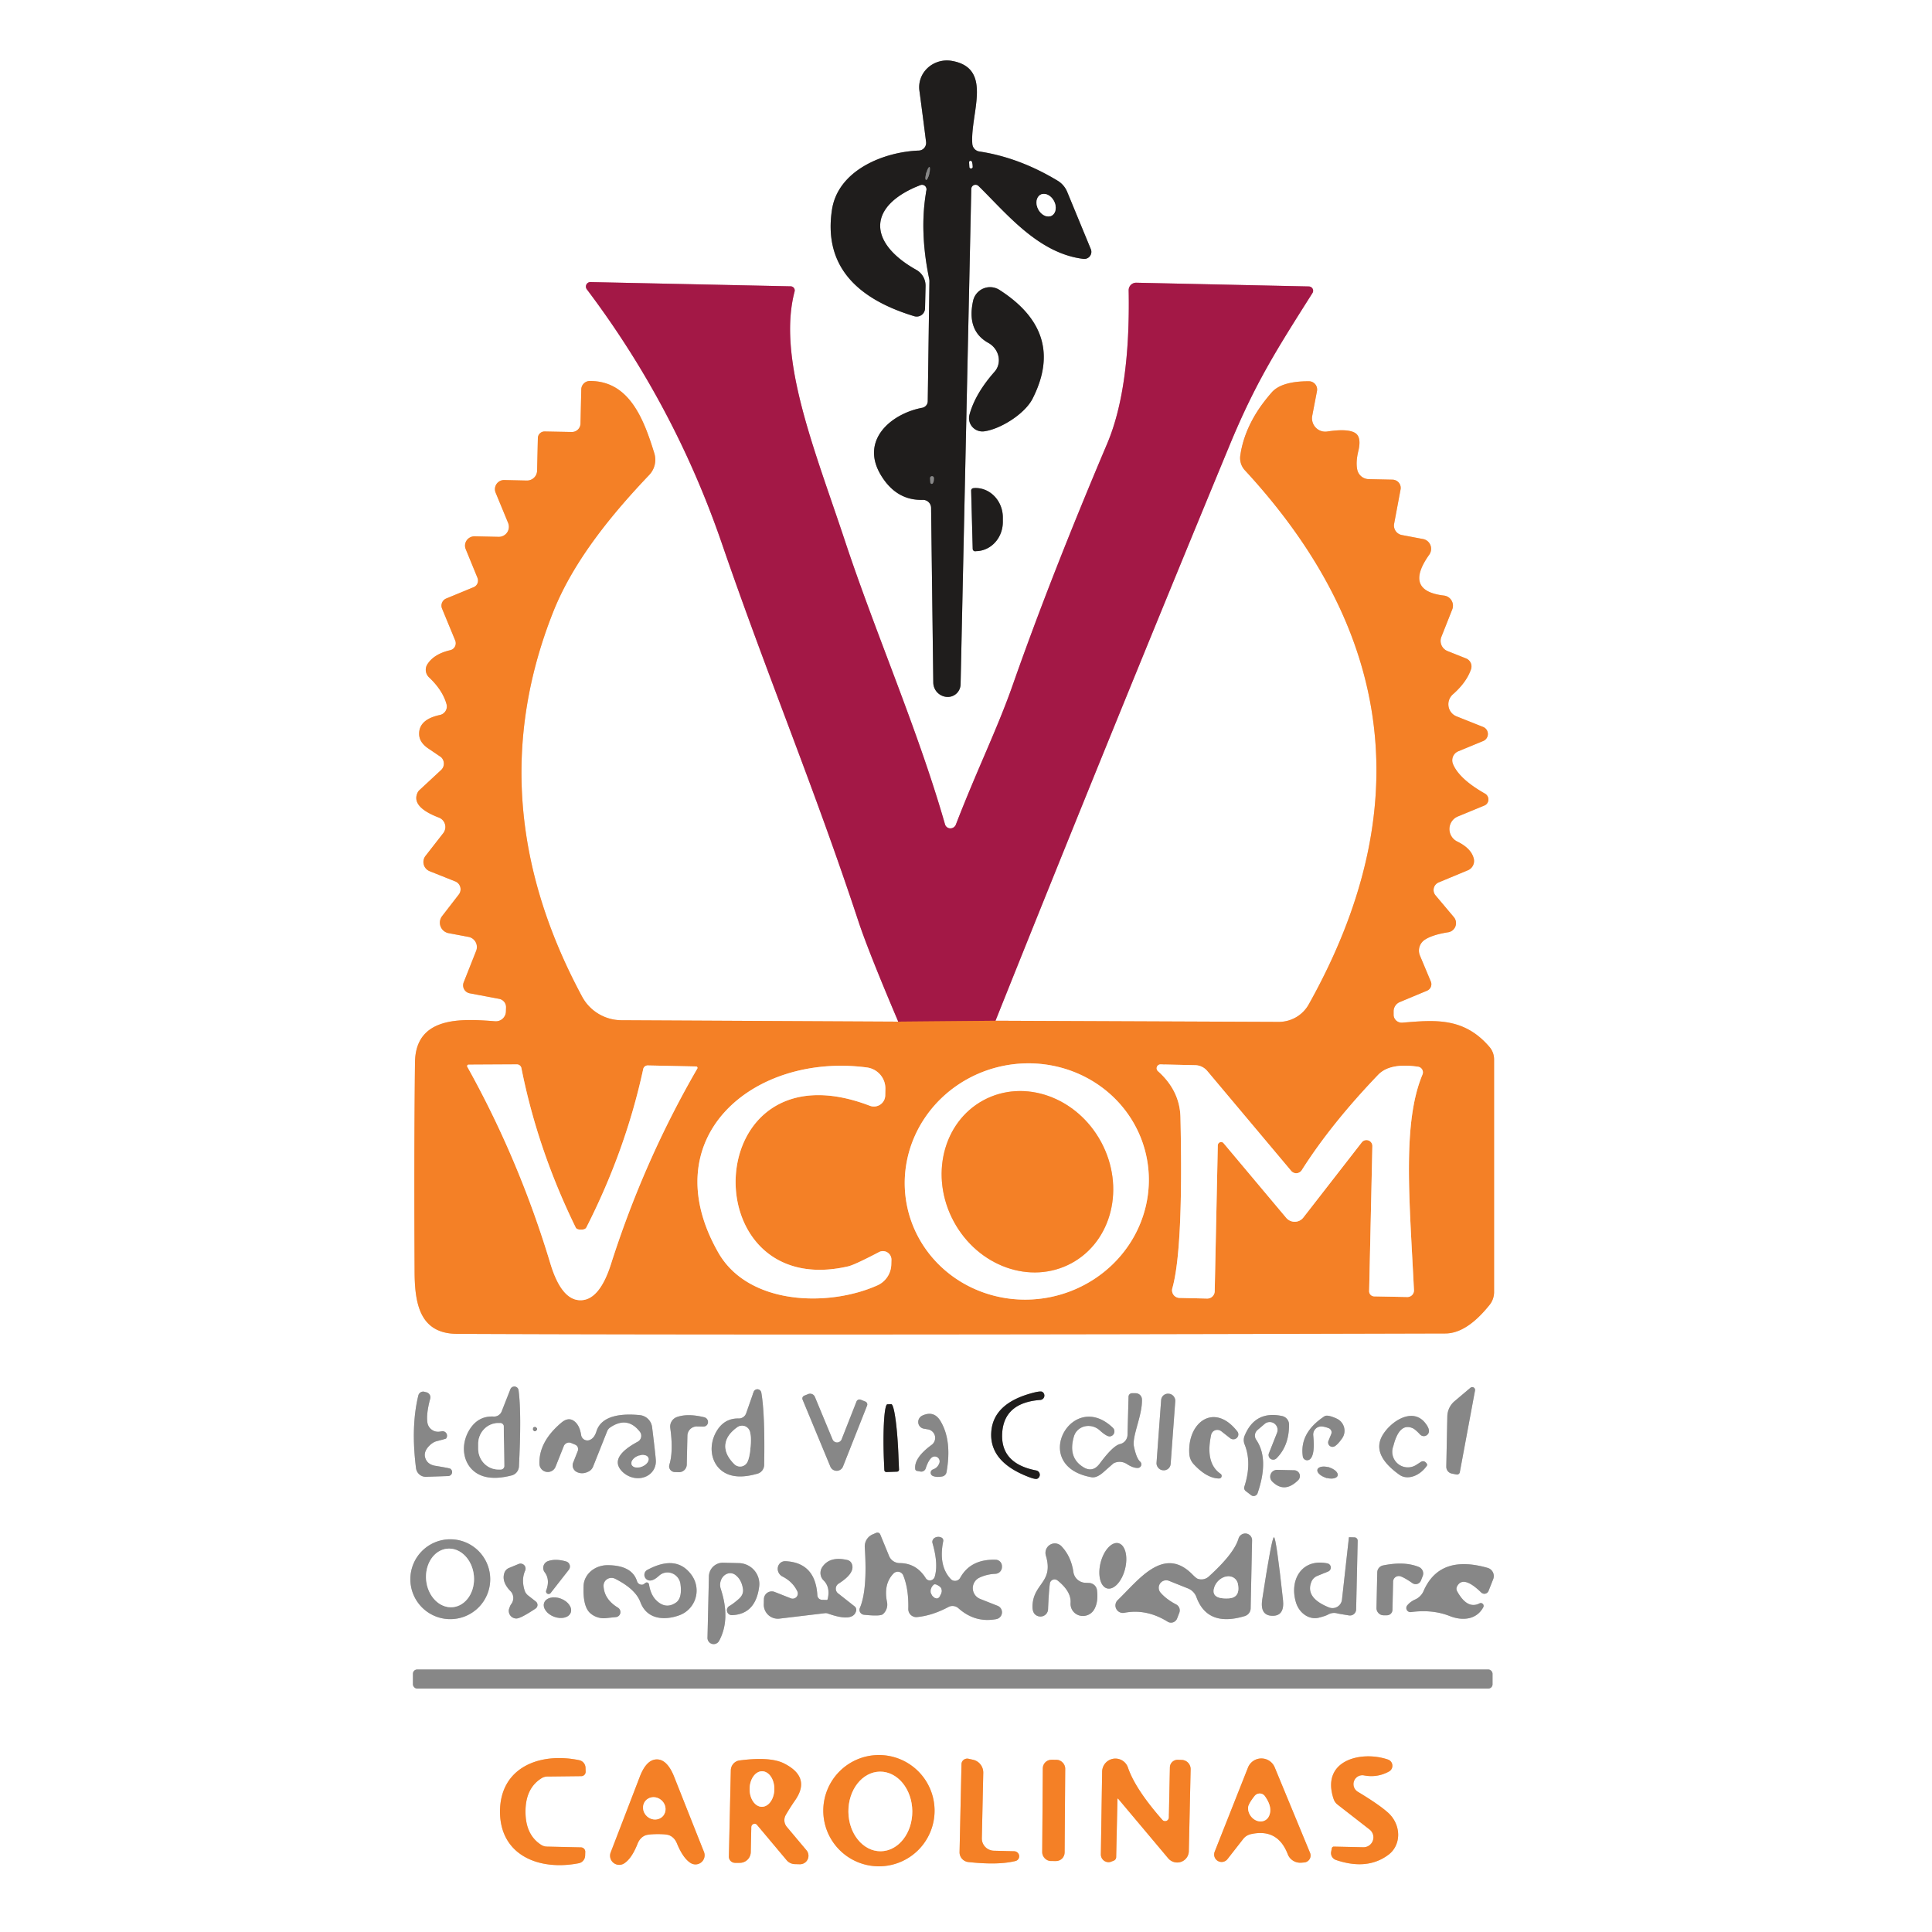 <?xml version="1.0" encoding="UTF-8" standalone="no"?>
<!DOCTYPE svg PUBLIC "-//W3C//DTD SVG 1.1//EN" "http://www.w3.org/Graphics/SVG/1.1/DTD/svg11.dtd">
<svg xmlns="http://www.w3.org/2000/svg" version="1.1" viewBox="0.00 0.00 150.00 150.00">
<rect x="0.00" y="0.00" width="150.00" height="150.00" fill="#333333" stroke="none"/>
<g stroke-width="2.00" fill="none" stroke-linecap="butt">
<path stroke="#8f8e8e" vector-effect="non-scaling-stroke" d="
  M 75.97 14.44
  C 78.13 16.55 80.61 19.68 84.12 20.10
  A 0.55 0.55 0.0 0 0 84.69 19.34
  L 82.85 14.88
  A 1.85 1.78 -86.7 0 0 82.13 14.04
  Q 79.14 12.23 76.03 11.76
  A 0.65 0.64 -87.8 0 1 75.49 11.17
  C 75.31 8.84 77.14 5.31 73.92 4.73
  A 2.16 2.08 1.9 0 0 71.38 7.02
  Q 71.65 9.03 71.90 11.02
  A 0.60 0.59 85.6 0 1 71.33 11.69
  C 68.63 11.79 65.05 13.20 64.59 16.31
  Q 63.69 22.34 70.98 24.55
  A 0.65 0.65 0.0 0 0 71.82 23.94
  L 71.86 22.21
  A 1.41 1.40 -74.9 0 0 71.14 20.95
  C 67.41 18.86 67.29 16.00 71.46 14.37
  A 0.35 0.35 0.0 0 1 71.93 14.76
  Q 71.36 17.88 72.14 21.64
  A 1.02 0.56 55.3 0 1 72.16 21.83
  L 72.03 31.15
  A 0.53 0.52 -5.4 0 1 71.60 31.66
  C 69.21 32.11 66.81 34.13 68.34 36.80
  Q 69.54 38.87 71.64 38.81
  A 0.63 0.63 0.0 0 1 72.29 39.43
  L 72.46 52.99
  A 1.13 1.13 0.0 0 0 73.55 54.11
  L 73.59 54.11
  A 1.00 0.99 -89.1 0 0 74.58 53.14
  L 75.41 14.66
  A 0.33 0.33 0.0 0 1 75.97 14.44"
/>
<path stroke="#fac093" vector-effect="non-scaling-stroke" d="
  M 69.74 79.32
  L 48.25 79.21
  A 3.49 3.48 -13.9 0 1 45.19 77.37
  Q 37.07 62.27 42.97 47.46
  C 44.61 43.36 47.74 39.68 50.40 36.88
  A 1.71 1.70 -31.9 0 0 50.80 35.19
  C 49.96 32.45 48.82 29.57 45.79 29.58
  A 0.67 0.66 -89.1 0 0 45.13 30.23
  L 45.07 32.88
  A 0.67 0.67 0.0 0 1 44.38 33.54
  L 42.29 33.50
  A 0.52 0.52 0.0 0 0 41.76 34.01
  L 41.70 36.54
  A 0.79 0.78 0.7 0 1 40.90 37.31
  L 39.15 37.27
  A 0.71 0.71 0.0 0 0 38.48 38.25
  L 39.45 40.60
  A 0.78 0.78 0.0 0 1 38.72 41.68
  L 36.85 41.64
  A 0.73 0.72 -10.5 0 0 36.16 42.64
  L 37.07 44.86
  A 0.56 0.55 67.5 0 1 36.77 45.59
  L 34.64 46.47
  A 0.60 0.60 0.0 0 0 34.32 47.25
  L 35.34 49.72
  A 0.56 0.55 72.1 0 1 34.96 50.48
  Q 33.70 50.77 33.19 51.56
  A 0.81 0.80 38.7 0 0 33.31 52.59
  Q 34.37 53.59 34.67 54.68
  A 0.68 0.67 -13.5 0 1 34.16 55.51
  Q 32.54 55.85 32.54 56.97
  Q 32.54 57.63 33.25 58.11
  Q 34.21 58.76 34.25 58.79
  A 0.69 0.68 45.8 0 1 34.24 59.79
  L 32.56 61.35
  A 0.59 0.51 86.2 0 0 32.43 61.52
  Q 31.88 62.64 34.08 63.48
  A 0.78 0.78 0.0 0 1 34.41 64.69
  L 33.03 66.46
  A 0.77 0.77 0.0 0 0 33.36 67.64
  L 35.34 68.43
  A 0.66 0.66 0.0 0 1 35.62 69.45
  L 34.33 71.12
  A 0.83 0.83 0.0 0 0 34.83 72.45
  L 36.37 72.74
  A 0.80 0.80 0.0 0 1 36.97 73.82
  L 36.00 76.27
  A 0.63 0.63 0.0 0 0 36.47 77.12
  L 38.75 77.55
  A 0.66 0.65 5.7 0 1 39.29 78.20
  L 39.28 78.53
  A 0.78 0.78 0.0 0 1 38.43 79.29
  C 35.86 79.09 32.26 78.87 32.22 82.49
  Q 32.14 89.41 32.19 98.83
  C 32.21 101.39 32.69 103.55 35.50 103.56
  Q 60.82 103.67 112.21 103.53
  Q 113.88 103.53 115.66 101.30
  A 1.62 1.57 64.9 0 0 116.00 100.31
  L 116.00 82.25
  A 1.48 1.48 0.0 0 0 115.63 81.27
  C 113.65 78.97 111.40 79.19 108.88 79.40
  A 0.63 0.62 -1.6 0 1 108.20 78.76
  L 108.20 78.49
  A 0.78 0.78 0.0 0 1 108.68 77.80
  L 110.79 76.92
  A 0.55 0.54 -22.6 0 0 111.09 76.21
  L 110.24 74.18
  A 1.01 1.00 -27.2 0 1 110.64 72.95
  Q 111.23 72.57 112.44 72.38
  A 0.72 0.72 0.0 0 0 112.88 71.21
  L 111.45 69.51
  A 0.64 0.64 0.0 0 1 111.70 68.51
  L 113.96 67.57
  A 0.78 0.78 0.0 0 0 114.42 66.65
  Q 114.22 65.86 113.13 65.33
  A 1.07 1.06 46.8 0 1 113.19 63.39
  L 115.25 62.54
  A 0.52 0.51 48.4 0 0 115.30 61.62
  Q 113.29 60.48 112.81 59.32
  A 0.76 0.76 0.0 0 1 113.22 58.33
  L 115.16 57.53
  A 0.59 0.59 0.0 0 0 115.15 56.44
  L 113.09 55.62
  A 1.02 1.01 -54.8 0 1 112.80 53.91
  Q 113.86 52.98 114.21 51.96
  A 0.67 0.67 0.0 0 0 113.82 51.12
  L 112.39 50.55
  A 0.85 0.85 0.0 0 1 111.91 49.44
  L 112.75 47.32
  A 0.79 0.79 0.0 0 0 112.11 46.24
  Q 108.97 45.87 110.97 43.06
  A 0.78 0.77 -67.1 0 0 110.48 41.85
  L 108.84 41.54
  A 0.75 0.75 0.0 0 1 108.24 40.66
  L 108.74 38.00
  A 0.65 0.64 6.1 0 0 108.12 37.24
  L 106.26 37.20
  A 0.93 0.93 0.0 0 1 105.38 36.48
  Q 105.25 35.88 105.46 35.02
  Q 105.72 33.94 105.22 33.62
  Q 104.65 33.26 103.06 33.50
  A 1.04 1.03 -89.4 0 1 101.88 32.29
  L 102.25 30.36
  A 0.64 0.64 0.0 0 0 101.62 29.60
  Q 99.51 29.60 98.75 30.45
  Q 96.68 32.80 96.30 35.34
  A 1.40 1.39 -62.1 0 0 96.66 36.52
  Q 114.19 55.50 101.61 77.98
  A 2.68 2.65 14.5 0 1 99.28 79.34
  L 77.29 79.25"
/>
<path stroke="#d18ca3" vector-effect="non-scaling-stroke" d="
  M 77.29 79.25
  Q 86.33 56.65 95.45 34.61
  C 97.45 29.77 99.05 27.25 101.90 22.75
  A 0.34 0.33 16.3 0 0 101.62 22.24
  L 88.23 21.95
  A 0.58 0.58 0.0 0 0 87.63 22.54
  Q 87.77 30.19 85.95 34.47
  Q 81.59 44.75 78.65 53.12
  C 77.44 56.58 75.86 59.75 74.21 64.03
  A 0.45 0.44 -42.6 0 1 73.37 64.00
  C 71.26 56.63 68.01 49.26 65.59 41.96
  C 63.29 35.01 60.32 27.85 61.69 22.64
  A 0.32 0.32 0.0 0 0 61.39 22.23
  L 45.85 21.90
  A 0.35 0.35 0.0 0 0 45.56 22.46
  Q 52.35 31.46 56.03 42.15
  C 59.62 52.60 63.19 61.04 66.66 71.57
  Q 67.44 73.91 69.74 79.32"
/>
<path stroke="#cc4c36" vector-effect="non-scaling-stroke" d="
  M 77.29 79.25
  L 69.74 79.32"
/>
<path stroke="#8f8e8e" vector-effect="non-scaling-stroke" d="
  M 75.55 23.36
  Q 75.04 25.68 76.73 26.62
  A 1.52 1.42 34.9 0 1 77.21 28.87
  Q 75.71 30.57 75.27 32.20
  A 1.04 1.03 4.0 0 0 76.40 33.49
  C 77.65 33.33 79.56 32.15 80.17 30.95
  Q 82.77 25.83 77.60 22.51
  A 1.35 1.35 0.0 0 0 75.55 23.36"
/>
<path stroke="#8f8e8e" vector-effect="non-scaling-stroke" d="
  M 75.40 38.09
  L 75.52 42.61
  A 0.19 0.19 0.0 0 0 75.71 42.80
  L 75.81 42.79
  A 2.28 2.11 88.5 0 0 77.86 40.46
  L 77.86 40.12
  A 2.28 2.11 88.5 0 0 75.69 37.89
  L 75.59 37.90
  A 0.19 0.19 0.0 0 0 75.40 38.09"
/>
<path stroke="#c3c3c3" vector-effect="non-scaling-stroke" d="
  M 40.26 107.93
  A 0.33 0.33 0.0 0 0 39.63 107.85
  L 38.95 109.58
  A 0.63 0.63 0.0 0 1 38.32 109.98
  Q 37.11 109.92 36.44 111.02
  A 2.61 2.28 -55.8 0 0 36.83 114.25
  Q 37.83 115.04 39.73 114.55
  A 0.76 0.75 84.2 0 0 40.29 113.86
  Q 40.50 109.72 40.26 107.93"
/>
<path stroke="#c3c3c3" vector-effect="non-scaling-stroke" d="
  M 59.11 108.13
  A 0.31 0.31 0.0 0 0 58.51 108.07
  L 57.93 109.73
  A 0.60 0.60 0.0 0 1 57.34 110.13
  Q 56.20 110.11 55.60 111.18
  A 2.47 2.16 -57.8 0 0 56.08 114.22
  Q 57.05 114.93 58.83 114.41
  A 0.72 0.71 82.2 0 0 59.33 113.73
  Q 59.40 109.81 59.11 108.13"
/>
<path stroke="#c3c3c3" vector-effect="non-scaling-stroke" d="
  M 112.94 108.78
  A 1.60 1.59 71.0 0 0 112.37 109.96
  L 112.29 113.87
  A 0.54 0.53 -84.4 0 0 112.73 114.41
  L 113.08 114.48
  A 0.22 0.22 0.0 0 0 113.34 114.30
  L 114.52 107.96
  A 0.22 0.22 0.0 0 0 114.16 107.75
  L 112.94 108.78"
/>
<path stroke="#c3c3c3" vector-effect="non-scaling-stroke" d="
  M 34.34 111.12
  Q 34.33 111.12 34.15 111.15
  A 0.84 0.84 0.0 0 1 33.18 110.42
  Q 33.09 109.74 33.40 108.60
  A 0.41 0.40 16.6 0 0 33.12 108.10
  L 32.96 108.06
  A 0.39 0.38 -74.8 0 0 32.48 108.34
  Q 31.89 110.76 32.30 113.99
  A 0.77 0.76 85.4 0 0 33.08 114.66
  L 34.80 114.60
  A 0.31 0.31 0.0 0 0 34.96 114.03
  Q 34.91 113.99 33.83 113.81
  Q 33.21 113.72 33.03 113.23
  Q 32.85 112.75 33.31 112.27
  Q 33.59 111.98 33.88 111.90
  Q 34.61 111.71 34.63 111.69
  A 0.35 0.35 0.0 0 0 34.34 111.12"
/>
<path stroke="#c3c3c3" vector-effect="non-scaling-stroke" d="
  M 66.82 108.67
  A 0.26 0.25 20.7 0 0 66.50 108.81
  L 65.34 111.76
  A 0.38 0.38 0.0 0 1 64.64 111.76
  L 63.27 108.46
  A 0.40 0.40 0.0 0 0 62.74 108.24
  L 62.44 108.36
  A 0.24 0.23 -22.0 0 0 62.31 108.66
  L 64.47 113.87
  A 0.53 0.53 0.0 0 0 65.45 113.86
  L 67.32 109.13
  A 0.24 0.24 0.0 0 0 67.19 108.82
  L 66.82 108.67"
/>
<path stroke="#8f8e8e" vector-effect="non-scaling-stroke" d="
  M 76.96 111.22
  Q 76.83 113.52 79.89 114.68
  Q 80.39 114.87 80.53 114.81
  A 0.34 0.34 0.0 0 0 80.47 114.17
  Q 77.67 113.64 77.81 111.27
  Q 77.95 108.90 80.78 108.69
  A 0.34 0.34 0.0 0 0 80.92 108.06
  Q 80.79 107.99 80.27 108.12
  Q 77.09 108.92 76.96 111.22"
/>
<path stroke="#c3c3c3" vector-effect="non-scaling-stroke" d="
  M 86.41 110.86
  C 83.22 107.78 79.89 113.82 84.73 114.69
  Q 85.14 114.77 85.67 114.30
  Q 86.44 113.62 86.46 113.61
  A 1.03 1.01 47.4 0 1 87.48 113.66
  Q 87.98 113.99 88.35 113.97
  A 0.28 0.28 0.0 0 0 88.52 113.48
  Q 88.23 113.22 88.04 112.31
  C 87.87 111.51 88.71 109.88 88.66 108.64
  A 0.49 0.49 0.0 0 0 88.18 108.17
  L 87.90 108.17
  A 0.27 0.27 0.0 0 0 87.62 108.43
  L 87.54 111.41
  A 0.75 0.75 0.0 0 1 86.94 112.12
  Q 86.40 112.26 85.39 113.62
  Q 84.87 114.33 84.18 113.95
  Q 82.88 113.22 83.38 111.52
  A 1.25 1.18 29.8 0 1 85.37 111.04
  Q 85.94 111.56 86.19 111.52
  A 0.39 0.39 0.0 0 0 86.41 110.86"
/>
<path stroke="#c3c3c3" vector-effect="non-scaling-stroke" d="
  M 91.248 108.777
  A 0.53 0.53 0.0 0 0 90.758 108.21
  L 90.718 108.207
  A 0.53 0.53 0.0 0 0 90.151 108.696
  L 89.792 113.583
  A 0.53 0.53 0.0 0 0 90.282 114.15
  L 90.322 114.153
  A 0.53 0.53 0.0 0 0 90.889 113.664
  L 91.248 108.777"
/>
<path stroke="#8f8e8e" vector-effect="non-scaling-stroke" d="
  M 68.82 114.29
  L 69.64 114.26
  A 0.16 0.16 0.0 0 0 69.80 114.10
  L 69.76 113.17
  A 4.17 0.42 88.0 0 0 69.20 109.02
  L 68.90 109.03
  A 4.17 0.42 88.0 0 0 68.62 113.21
  L 68.66 114.14
  A 0.16 0.16 0.0 0 0 68.82 114.29"
/>
<path stroke="#c3c3c3" vector-effect="non-scaling-stroke" d="
  M 44.65 112.16
  A 0.38 0.38 0.0 0 1 44.86 112.65
  L 44.50 113.56
  A 0.58 0.57 24.6 0 0 44.77 114.28
  Q 45.23 114.51 45.75 114.22
  A 0.74 0.74 0.0 0 0 46.05 113.86
  L 47.14 111.12
  A 0.63 0.63 0.0 0 1 47.37 110.83
  Q 48.71 109.92 49.68 111.16
  A 0.52 0.52 0.0 0 1 49.52 111.93
  Q 47.40 113.07 48.17 114.09
  A 1.57 1.40 28.1 0 0 50.92 113.42
  Q 50.91 113.08 50.63 110.81
  A 1.07 1.07 0.0 0 0 49.68 109.87
  C 48.38 109.74 46.72 109.84 46.31 111.12
  Q 46.16 111.62 45.83 111.78
  A 0.49 0.49 0.0 0 1 45.12 111.42
  Q 45.00 110.64 44.57 110.33
  Q 44.12 110.00 43.58 110.46
  Q 41.84 111.93 41.88 113.63
  A 0.65 0.65 0.0 0 0 43.14 113.86
  L 43.77 112.28
  A 0.44 0.44 0.0 0 1 44.34 112.03
  L 44.65 112.16"
/>
<path stroke="#c3c3c3" vector-effect="non-scaling-stroke" d="
  M 71.87 114.01
  Q 72.06 113.43 72.29 113.21
  A 0.38 0.38 0.0 0 1 72.92 113.62
  Q 72.79 113.96 72.43 114.09
  A 0.27 0.27 0.0 0 0 72.42 114.59
  Q 72.72 114.72 73.16 114.63
  A 0.42 0.40 -89.8 0 0 73.49 114.29
  Q 73.92 111.85 73.03 110.35
  Q 72.52 109.48 71.60 109.91
  A 0.54 0.53 -51.9 0 0 71.72 110.92
  L 72.06 110.98
  A 0.67 0.67 0.0 0 1 72.33 112.18
  Q 70.94 113.20 71.06 114.07
  A 0.16 0.16 0.0 0 0 71.19 114.20
  L 71.46 114.25
  A 0.36 0.36 0.0 0 0 71.87 114.01"
/>
<path stroke="#c3c3c3" vector-effect="non-scaling-stroke" d="
  M 96.63 112.14
  Q 97.21 113.58 96.61 115.43
  A 0.31 0.31 0.0 0 0 96.71 115.76
  L 97.13 116.08
  A 0.33 0.32 -61.2 0 0 97.64 115.93
  Q 98.55 113.26 97.53 111.78
  A 0.57 0.57 0.0 0 1 97.64 111.02
  L 98.19 110.55
  A 0.61 0.61 0.0 0 1 99.15 111.24
  L 98.52 112.83
  A 0.36 0.36 0.0 0 0 99.11 113.22
  Q 100.09 112.24 100.08 110.60
  A 0.69 0.67 6.4 0 0 99.54 109.94
  Q 97.45 109.50 96.64 111.45
  A 0.90 0.88 46.4 0 0 96.63 112.14"
/>
<path stroke="#c3c3c3" vector-effect="non-scaling-stroke" d="
  M 54.69 110.04
  Q 53.40 109.72 52.55 110.02
  A 0.79 0.79 0.0 0 0 52.04 110.87
  Q 52.29 112.67 51.97 113.72
  A 0.45 0.44 8.9 0 0 52.39 114.29
  L 52.71 114.30
  A 0.60 0.60 0.0 0 0 53.32 113.71
  L 53.37 111.46
  A 0.73 0.73 0.0 0 1 54.12 110.75
  L 54.60 110.76
  A 0.37 0.36 52.3 0 0 54.69 110.04"
/>
<path stroke="#c3c3c3" vector-effect="non-scaling-stroke" d="
  M 92.68 113.68
  Q 93.70 114.78 94.65 114.79
  A 0.20 0.20 0.0 0 0 94.77 114.43
  Q 93.56 113.61 94.03 111.41
  A 0.50 0.49 24.8 0 1 94.82 111.12
  L 95.52 111.67
  A 0.39 0.38 -0.1 0 0 96.06 111.13
  C 94.28 108.85 92.16 110.42 92.34 112.91
  A 1.32 1.26 -70.2 0 0 92.68 113.68"
/>
<path stroke="#c3c3c3" vector-effect="non-scaling-stroke" d="
  M 101.71 113.29
  Q 102.11 112.94 101.96 111.44
  A 0.63 0.62 87.1 0 1 102.58 110.75
  Q 102.80 110.75 103.15 110.88
  A 0.35 0.34 20.5 0 1 103.36 111.33
  L 103.14 111.87
  A 0.34 0.34 0.0 0 0 103.64 112.28
  Q 103.87 112.14 104.19 111.69
  A 1.04 1.03 30.3 0 0 103.78 110.14
  Q 103.06 109.81 102.83 109.96
  Q 100.88 111.24 101.15 113.08
  A 0.34 0.34 0.0 0 0 101.71 113.29"
/>
<path stroke="#c3c3c3" vector-effect="non-scaling-stroke" d="
  M 110.32 113.50
  L 109.98 113.72
  A 1.21 1.21 0.0 0 1 108.18 112.27
  Q 108.64 110.44 109.67 110.88
  Q 109.89 110.98 110.25 111.37
  A 0.40 0.40 0.0 0 0 110.93 111.21
  Q 111.01 110.91 110.62 110.44
  C 109.63 109.26 107.99 110.36 107.36 111.40
  Q 106.43 112.92 108.65 114.50
  A 1.78 1.33 -55.0 0 0 110.78 113.80
  Q 110.86 113.69 110.67 113.52
  A 0.30 0.28 -40.1 0 0 110.32 113.50"
/>
<path stroke="#c3c3c3" vector-effect="non-scaling-stroke" d="
  M 41.68 110.95
  A 0.15 0.15 0.0 0 0 41.53 110.80
  A 0.15 0.15 0.0 0 0 41.38 110.95
  A 0.15 0.15 0.0 0 0 41.53 111.10
  A 0.15 0.15 0.0 0 0 41.68 110.95"
/>
<path stroke="#c3c3c3" vector-effect="non-scaling-stroke" d="
  M 100.48 114.15
  L 99.16 114.12
  A 0.53 0.53 0.0 0 0 98.78 115.03
  Q 99.73 115.97 100.79 114.92
  A 0.45 0.45 0.0 0 0 100.48 114.15"
/>
<path stroke="#c3c3c3" vector-effect="non-scaling-stroke" d="
  M 103.855 114.567
  A 0.82 0.42 16.8 0 0 103.191 113.928
  A 0.82 0.42 16.8 0 0 102.285 114.093
  A 0.82 0.42 16.8 0 0 102.949 114.732
  A 0.82 0.42 16.8 0 0 103.855 114.567"
/>
<path stroke="#c3c3c3" vector-effect="non-scaling-stroke" d="
  M 71.87 122.52
  Q 71.14 121.36 69.85 121.36
  A 0.91 0.88 -10.3 0 1 69.03 120.81
  L 68.34 119.13
  A 0.24 0.23 -22.7 0 0 68.03 119.01
  L 67.75 119.13
  A 1.02 1.01 76.8 0 0 67.14 120.12
  Q 67.36 123.44 66.76 124.84
  A 0.39 0.38 14.0 0 0 67.08 125.37
  Q 68.33 125.50 68.54 125.33
  A 0.99 0.98 64.7 0 0 68.87 124.39
  Q 68.58 122.98 69.37 122.17
  A 0.46 0.46 0.0 0 1 70.13 122.32
  Q 70.56 123.38 70.52 124.92
  A 0.62 0.62 0.0 0 0 71.19 125.55
  Q 72.37 125.44 73.63 124.77
  A 0.70 0.68 51.2 0 1 74.42 124.87
  Q 75.70 126.01 77.34 125.71
  A 0.54 0.54 0.0 0 0 77.44 124.67
  L 76.10 124.14
  A 0.90 0.90 0.0 0 1 76.04 122.49
  Q 76.61 122.22 77.28 122.19
  A 0.53 0.53 0.0 0 0 77.79 121.66
  L 77.79 121.60
  A 0.50 0.49 -88.8 0 0 77.32 121.10
  Q 75.36 121.03 74.55 122.50
  A 0.46 0.46 0.0 0 1 73.81 122.59
  Q 72.85 121.56 73.23 119.67
  A 0.26 0.25 -72.9 0 0 73.08 119.37
  Q 72.86 119.27 72.62 119.37
  A 0.38 0.36 -19.6 0 0 72.40 119.81
  Q 72.87 121.44 72.57 122.42
  A 0.39 0.38 -52.7 0 1 71.87 122.52"
/>
<path stroke="#c3c3c3" vector-effect="non-scaling-stroke" d="
  M 38.06 122.61
  A 3.10 3.10 0.0 0 0 34.96 119.51
  A 3.10 3.10 0.0 0 0 31.86 122.61
  A 3.10 3.10 0.0 0 0 34.96 125.71
  A 3.10 3.10 0.0 0 0 38.06 122.61"
/>
<path stroke="#c3c3c3" vector-effect="non-scaling-stroke" d="
  M 93.00 122.58
  Q 92.87 122.54 92.56 122.22
  C 90.32 119.97 88.37 122.71 86.77 124.24
  A 0.58 0.58 0.0 0 0 87.28 125.22
  Q 89.00 124.88 90.66 125.91
  A 0.51 0.50 -63.7 0 0 91.39 125.66
  L 91.56 125.22
  A 0.52 0.52 0.0 0 0 91.32 124.57
  Q 90.57 124.18 90.12 123.67
  A 0.58 0.58 0.0 0 1 90.77 122.74
  L 92.22 123.32
  A 1.16 1.15 0.7 0 1 92.89 124.00
  Q 93.75 126.35 96.65 125.47
  A 0.65 0.63 -8.4 0 0 97.10 124.88
  L 97.21 119.61
  A 0.54 0.53 -36.2 0 0 96.16 119.45
  Q 95.81 120.63 93.84 122.41
  A 0.85 0.85 0.0 0 1 93.00 122.58"
/>
<path stroke="#c3c3c3" vector-effect="non-scaling-stroke" d="
  M 98.78 125.45
  Q 99.75 125.47 99.61 124.21
  Q 99.08 119.36 98.91 119.35
  Q 98.74 119.35 98.00 124.18
  Q 97.81 125.43 98.78 125.45"
/>
<path stroke="#c3c3c3" vector-effect="non-scaling-stroke" d="
  M 103.05 121.38
  C 101.09 120.98 100.08 122.64 100.62 124.42
  A 1.66 1.42 74.3 0 0 102.38 125.60
  Q 102.90 125.47 103.10 125.36
  A 0.95 0.93 -51.0 0 1 103.85 125.27
  Q 103.93 125.29 104.73 125.42
  A 0.48 0.48 0.0 0 0 105.29 124.95
  L 105.41 119.62
  A 0.26 0.26 0.0 0 0 105.16 119.36
  L 104.74 119.35
  A 0.01 0.01 0.0 0 0 104.73 119.36
  L 104.19 124.20
  A 0.74 0.74 0.0 0 1 103.18 124.80
  Q 101.29 124.04 101.83 122.78
  A 0.85 0.81 -0.5 0 1 102.26 122.36
  L 103.12 122.01
  A 0.33 0.33 0.0 0 0 103.05 121.38"
/>
<path stroke="#c3c3c3" vector-effect="non-scaling-stroke" d="
  M 82.10 122.70
  Q 83.18 123.56 83.12 124.45
  A 0.99 0.96 -28.1 0 0 84.94 124.98
  Q 85.29 124.39 85.17 123.46
  A 0.65 0.64 -3.1 0 0 84.54 122.90
  L 84.29 122.89
  A 0.99 0.97 -3.5 0 1 83.34 122.06
  Q 83.16 120.84 82.42 120.06
  A 0.73 0.72 -75.2 0 0 81.20 120.77
  C 81.80 122.78 80.37 122.89 80.18 124.45
  Q 80.10 125.09 80.36 125.34
  A 0.60 0.59 23.2 0 0 81.37 124.95
  Q 81.43 123.55 81.51 122.95
  A 0.37 0.37 0.0 0 1 82.10 122.70"
/>
<path stroke="#c3c3c3" vector-effect="non-scaling-stroke" d="
  M 85.962 123.326
  A 1.81 0.98 104.0 0 0 87.351 121.807
  A 1.81 0.98 104.0 0 0 86.838 119.814
  A 1.81 0.98 104.0 0 0 85.449 121.333
  A 1.81 0.98 104.0 0 0 85.962 123.326"
/>
<path stroke="#c3c3c3" vector-effect="non-scaling-stroke" d="
  M 42.76 123.67
  L 44.16 121.88
  A 0.41 0.41 0.0 0 0 43.95 121.23
  Q 43.15 121.00 42.56 121.20
  A 0.56 0.56 0.0 0 0 42.29 122.07
  Q 42.72 122.64 42.41 123.48
  A 0.20 0.20 0.0 0 0 42.76 123.67"
/>
<path stroke="#c3c3c3" vector-effect="non-scaling-stroke" d="
  M 66.34 124.71
  L 65.07 123.71
  A 0.46 0.46 0.0 0 1 65.10 122.96
  Q 66.41 122.13 66.14 121.43
  A 0.49 0.49 0.0 0 0 65.79 121.12
  Q 64.42 120.80 63.84 121.67
  A 0.82 0.81 -50.8 0 0 63.94 122.70
  Q 64.48 123.23 64.26 124.16
  A 0.09 0.07 -78.6 0 1 64.19 124.22
  L 63.82 124.21
  A 0.37 0.37 0.0 0 1 63.46 123.86
  Q 63.31 121.32 60.98 121.21
  A 0.64 0.60 57.9 0 0 60.75 122.40
  Q 61.54 122.80 61.90 123.54
  A 0.40 0.40 0.0 0 1 61.39 124.09
  L 60.15 123.60
  A 0.61 0.61 0.0 0 0 59.31 124.15
  L 59.30 124.57
  A 1.09 1.09 0.0 0 0 60.51 125.67
  L 64.03 125.25
  A 0.53 0.45 -33.7 0 1 64.29 125.28
  Q 66.24 125.97 66.47 125.07
  A 0.34 0.33 26.2 0 0 66.34 124.71"
/>
<path stroke="#c3c3c3" vector-effect="non-scaling-stroke" d="
  M 50.11 122.90
  Q 49.96 123.01 49.93 123.02
  A 0.38 0.38 0.0 0 1 49.46 122.77
  Q 49.08 121.54 47.20 121.52
  A 1.88 1.67 1.6 0 0 45.31 123.11
  Q 45.24 124.72 45.82 125.24
  A 1.59 1.58 62.4 0 0 47.05 125.63
  L 47.82 125.55
  A 0.40 0.39 57.6 0 0 47.98 124.82
  Q 46.91 124.17 46.86 123.14
  A 0.62 0.61 12.1 0 1 47.75 122.57
  Q 49.34 123.37 49.72 124.39
  C 50.27 125.85 51.76 125.77 52.74 125.41
  A 2.05 2.04 62.0 0 0 53.69 122.28
  Q 52.53 120.68 50.29 121.87
  A 0.44 0.44 0.0 0 0 50.57 122.70
  Q 50.82 122.66 51.18 122.33
  A 1.02 0.99 65.3 0 1 52.83 122.97
  Q 52.98 124.07 52.49 124.42
  Q 51.74 124.94 51.04 124.33
  Q 50.52 123.88 50.39 123.01
  A 0.18 0.17 66.2 0 0 50.11 122.90"
/>
<path stroke="#c3c3c3" vector-effect="non-scaling-stroke" d="
  M 57.10 122.28
  Q 57.57 122.64 57.68 123.34
  Q 57.76 123.80 57.34 124.16
  Q 56.90 124.54 56.63 124.69
  A 0.38 0.38 0.0 0 0 56.83 125.40
  Q 58.66 125.33 58.94 123.20
  A 1.62 1.62 0.0 0 0 57.37 121.36
  L 56.14 121.33
  A 1.08 1.08 0.0 0 0 55.04 122.39
  L 54.93 127.14
  A 0.48 0.48 0.0 0 0 55.84 127.38
  Q 56.73 125.72 55.96 123.36
  A 0.88 0.76 -84.1 0 1 57.10 122.28"
/>
<path stroke="#c3c3c3" vector-effect="non-scaling-stroke" d="
  M 108.75 122.39
  Q 109.08 122.51 109.67 122.92
  A 0.44 0.44 0.0 0 0 110.32 122.72
  L 110.46 122.36
  A 0.55 0.54 22.2 0 0 110.16 121.66
  Q 109.04 121.20 107.38 121.54
  A 0.56 0.56 0.0 0 0 106.93 122.08
  L 106.87 124.84
  A 0.56 0.55 -89.0 0 0 107.41 125.41
  L 107.67 125.41
  A 0.43 0.43 0.0 0 0 108.11 124.99
  L 108.16 122.80
  A 0.44 0.44 0.0 0 1 108.75 122.39"
/>
<path stroke="#c3c3c3" vector-effect="non-scaling-stroke" d="
  M 40.74 123.51
  Q 40.46 122.65 40.77 121.95
  A 0.39 0.39 0.0 0 0 40.26 121.43
  L 39.51 121.74
  A 0.63 0.62 88.0 0 0 39.16 122.12
  Q 38.93 122.81 39.63 123.53
  A 0.78 0.77 -47.3 0 1 39.67 124.57
  Q 39.62 124.64 39.53 124.89
  A 0.59 0.59 0.0 0 0 40.10 125.66
  Q 40.44 125.65 41.58 124.89
  A 0.34 0.34 0.0 0 0 41.60 124.34
  L 41.00 123.87
  A 0.82 0.78 -82.2 0 1 40.74 123.51"
/>
<path stroke="#c3c3c3" vector-effect="non-scaling-stroke" d="
  M 114.88 124.48
  Q 113.92 124.98 113.13 123.54
  A 0.39 0.38 44.2 0 1 113.12 123.18
  Q 113.58 122.26 115.00 123.64
  A 0.35 0.35 0.0 0 0 115.57 123.52
  L 115.93 122.61
  A 0.66 0.66 0.0 0 0 115.50 121.73
  Q 111.76 120.66 110.52 123.54
  A 1.29 1.26 -0.3 0 1 109.86 124.19
  Q 109.49 124.36 109.26 124.64
  A 0.32 0.32 0.0 0 0 109.56 125.16
  Q 111.22 124.94 112.56 125.47
  C 113.55 125.86 114.65 125.76 115.17 124.77
  A 0.22 0.22 0.0 0 0 114.88 124.48"
/>
<path stroke="#c3c3c3" vector-effect="non-scaling-stroke" d="
  M 44.31 125.205
  A 1.10 0.75 20.5 0 0 43.543 124.118
  A 1.10 0.75 20.5 0 0 42.25 124.435
  A 1.10 0.75 20.5 0 0 43.017 125.522
  A 1.10 0.75 20.5 0 0 44.31 125.205"
/>
<path stroke="#c3c3c3" vector-effect="non-scaling-stroke" d="
  M 115.88 129.95
  A 0.33 0.33 0.0 0 0 115.55 129.62
  L 32.39 129.62
  A 0.33 0.33 0.0 0 0 32.06 129.95
  L 32.06 130.77
  A 0.33 0.33 0.0 0 0 32.39 131.10
  L 115.55 131.10
  A 0.33 0.33 0.0 0 0 115.88 130.77
  L 115.88 129.95"
/>
<path stroke="#fac093" vector-effect="non-scaling-stroke" d="
  M 107.76 136.61
  C 105.69 135.90 102.53 136.65 103.54 139.67
  A 0.94 0.90 -81.4 0 0 103.85 140.11
  L 106.33 142.04
  A 0.77 0.77 0.0 0 1 105.83 143.42
  L 103.56 143.37
  A 0.16 0.16 0.0 0 0 103.40 143.51
  L 103.35 143.77
  A 0.57 0.56 14.8 0 0 103.73 144.41
  Q 106.15 145.23 107.79 144.01
  A 2.21 2.02 46.8 0 0 107.74 140.71
  Q 107.03 140.08 105.40 139.10
  A 0.69 0.69 0.0 0 1 105.89 137.84
  Q 106.93 138.04 107.84 137.54
  A 0.51 0.51 0.0 0 0 107.76 136.61"
/>
<path stroke="#fac093" vector-effect="non-scaling-stroke" d="
  M 38.82 140.63
  C 38.81 144.03 41.83 145.27 44.94 144.66
  A 0.62 0.61 85.3 0 0 45.43 144.07
  L 45.44 143.77
  A 0.34 0.34 0.0 0 0 45.11 143.43
  L 42.48 143.37
  A 0.90 0.82 59.4 0 1 42.01 143.23
  Q 40.79 142.44 40.80 140.64
  Q 40.80 138.85 42.03 138.07
  A 0.90 0.82 -58.9 0 1 42.51 137.93
  L 45.14 137.90
  A 0.34 0.34 0.0 0 0 45.47 137.56
  L 45.46 137.26
  A 0.62 0.61 -84.8 0 0 44.97 136.66
  C 41.87 136.02 38.84 137.24 38.82 140.63"
/>
<path stroke="#fac093" vector-effect="non-scaling-stroke" d="
  M 51.03 142.40
  Q 51.74 142.40 51.96 142.49
  Q 52.37 142.66 52.56 143.13
  Q 53.04 144.29 53.63 144.65
  A 0.71 0.71 0.0 0 0 54.66 143.79
  Q 54.39 143.12 52.35 137.97
  Q 51.81 136.60 51.00 136.60
  Q 50.18 136.60 49.66 137.98
  Q 47.67 143.16 47.41 143.83
  A 0.71 0.71 0.0 0 0 48.45 144.68
  Q 49.04 144.31 49.50 143.15
  Q 49.69 142.67 50.10 142.50
  Q 50.32 142.41 51.03 142.40"
/>
<path stroke="#fac093" vector-effect="non-scaling-stroke" d="
  M 58.78 141.69
  L 61.07 144.42
  A 0.86 0.86 0.0 0 0 61.71 144.73
  L 62.09 144.74
  A 0.66 0.66 0.0 0 0 62.61 143.65
  L 61.09 141.84
  A 0.81 0.80 40.4 0 1 61.01 140.91
  Q 61.32 140.37 61.75 139.75
  Q 62.97 137.97 60.87 136.91
  Q 59.79 136.37 57.42 136.68
  A 0.79 0.78 86.6 0 0 56.74 137.45
  L 56.59 144.14
  A 0.48 0.48 0.0 0 0 57.06 144.63
  L 57.42 144.63
  A 0.85 0.85 0.0 0 0 58.29 143.80
  L 58.33 141.85
  A 0.26 0.25 -64.4 0 1 58.78 141.69"
/>
<path stroke="#fac093" vector-effect="non-scaling-stroke" d="
  M 72.56 140.58
  A 4.32 4.32 0.0 0 0 68.24 136.26
  A 4.32 4.32 0.0 0 0 63.92 140.58
  A 4.32 4.32 0.0 0 0 68.24 144.90
  A 4.32 4.32 0.0 0 0 72.56 140.58"
/>
<path stroke="#fac093" vector-effect="non-scaling-stroke" d="
  M 78.74 143.73
  L 77.17 143.69
  A 0.96 0.95 1.2 0 1 76.23 142.72
  L 76.34 137.65
  A 1.02 1.01 -82.7 0 0 75.56 136.63
  L 75.20 136.55
  A 0.45 0.44 7.4 0 0 74.65 136.97
  L 74.50 143.79
  A 0.77 0.76 3.6 0 0 75.19 144.57
  Q 77.51 144.82 78.83 144.49
  A 0.39 0.38 38.4 0 0 78.74 143.73"
/>
<path stroke="#fac093" vector-effect="non-scaling-stroke" d="
  M 82.703 137.306
  A 0.67 0.67 0.0 0 0 82.037 136.631
  L 81.637 136.629
  A 0.67 0.67 0.0 0 0 80.963 137.294
  L 80.917 143.814
  A 0.67 0.67 0.0 0 0 81.583 144.488
  L 81.983 144.491
  A 0.67 0.67 0.0 0 0 82.657 143.826
  L 82.703 137.306"
/>
<path stroke="#fac093" vector-effect="non-scaling-stroke" d="
  M 90.24 141.29
  Q 88.14 138.90 87.57 137.22
  A 1.03 1.03 0.0 0 0 85.57 137.54
  L 85.47 143.97
  A 0.60 0.60 0.0 0 0 86.22 144.56
  L 86.47 144.46
  A 0.30 0.29 80.3 0 0 86.66 144.18
  L 86.76 139.67
  A 0.03 0.03 0.0 0 1 86.81 139.65
  L 90.70 144.28
  A 0.91 0.90 25.7 0 0 92.30 143.72
  L 92.44 137.36
  A 0.71 0.71 0.0 0 0 91.74 136.64
  L 91.44 136.63
  A 0.60 0.60 0.0 0 0 90.83 137.21
  L 90.75 141.10
  A 0.29 0.29 0.0 0 1 90.24 141.29"
/>
<path stroke="#fac093" vector-effect="non-scaling-stroke" d="
  M 94.31 143.76
  A 0.58 0.58 0.0 0 0 95.31 144.33
  L 96.52 142.78
  A 1.06 1.01 11.9 0 1 97.13 142.40
  Q 99.20 141.94 99.98 143.96
  A 1.05 1.03 -12.1 0 0 101.02 144.62
  L 101.27 144.60
  A 0.54 0.54 0.0 0 0 101.71 143.85
  L 98.97 137.22
  A 1.12 1.12 0.0 0 0 96.89 137.24
  L 94.31 143.76"
/>
<path stroke="#8f8e8e" vector-effect="non-scaling-stroke" d="
  M 75.24 12.60
  Q 75.27 12.97 75.27 12.98
  A 0.12 0.12 0.0 0 0 75.51 12.94
  Q 75.50 12.61 75.43 12.53
  A 0.11 0.11 0.0 0 0 75.24 12.60"
/>
<path stroke="#535252" vector-effect="non-scaling-stroke" d="
  M 71.898 13.973
  A 0.52 0.12 104.7 0 0 72.146 13.501
  A 0.52 0.12 104.7 0 0 72.162 12.967
  A 0.52 0.12 104.7 0 0 71.914 13.44
  A 0.52 0.12 104.7 0 0 71.898 13.973"
/>
<path stroke="#8f8e8e" vector-effect="non-scaling-stroke" d="
  M 81.648 16.745
  A 0.92 0.69 62.3 0 0 81.831 15.609
  A 0.92 0.69 62.3 0 0 80.792 15.115
  A 0.92 0.69 62.3 0 0 80.609 16.251
  A 0.92 0.69 62.3 0 0 81.648 16.745"
/>
<path stroke="#535252" vector-effect="non-scaling-stroke" d="
  M 72.21 37.10
  Q 72.20 37.13 72.23 37.47
  A 0.11 0.11 0.0 0 0 72.43 37.52
  Q 72.52 37.38 72.51 37.14
  A 0.15 0.15 0.0 0 0 72.21 37.10"
/>
<path stroke="#fac093" vector-effect="non-scaling-stroke" d="
  M 45.06 100.95
  Q 46.54 100.96 47.44 98.13
  Q 50.00 90.11 54.14 82.96
  A 0.11 0.11 0.0 0 0 54.05 82.80
  L 50.29 82.72
  A 0.36 0.35 6.0 0 0 49.94 83.00
  Q 48.57 89.32 45.52 95.31
  Q 45.43 95.47 45.11 95.47
  Q 44.78 95.47 44.70 95.31
  Q 41.74 89.26 40.48 82.92
  A 0.36 0.35 -5.0 0 0 40.13 82.64
  L 36.37 82.66
  A 0.11 0.11 0.0 0 0 36.28 82.82
  Q 40.30 90.03 42.73 98.10
  Q 43.59 100.94 45.06 100.95"
/>
<path stroke="#fac093" vector-effect="non-scaling-stroke" d="
  M 89.023 89.854
  A 9.49 9.16 -11.4 0 0 77.909 82.751
  A 9.49 9.16 -11.4 0 0 70.417 93.606
  A 9.49 9.16 -11.4 0 0 81.531 100.709
  A 9.49 9.16 -11.4 0 0 89.023 89.854"
/>
<path stroke="#fac093" vector-effect="non-scaling-stroke" d="
  M 89.91 83.17
  Q 91.60 84.68 91.65 86.74
  Q 91.88 96.98 91.02 100.02
  A 0.59 0.59 0.0 0 0 91.57 100.77
  L 93.72 100.82
  A 0.58 0.58 0.0 0 0 94.31 100.25
  L 94.55 88.92
  A 0.26 0.25 -64.4 0 1 95.00 88.76
  L 99.86 94.55
  A 0.86 0.85 44.0 0 0 101.19 94.53
  L 105.73 88.69
  A 0.46 0.46 0.0 0 1 106.55 88.98
  L 106.30 100.24
  A 0.40 0.40 0.0 0 0 106.69 100.65
  L 109.26 100.70
  A 0.51 0.51 0.0 0 0 109.78 100.17
  C 109.44 93.20 108.86 87.20 110.44 83.43
  A 0.44 0.44 0.0 0 0 110.09 82.82
  Q 107.91 82.50 107.00 83.45
  Q 103.34 87.27 101.07 90.85
  A 0.51 0.51 0.0 0 1 100.25 90.91
  L 93.74 83.16
  A 1.26 1.26 0.0 0 0 92.79 82.70
  L 90.12 82.64
  A 0.30 0.30 0.0 0 0 89.91 83.17"
/>
<path stroke="#fac093" vector-effect="non-scaling-stroke" d="
  M 68.25 97.21
  Q 66.34 98.21 65.85 98.32
  C 53.66 101.13 54.23 80.75 67.53 85.85
  A 0.88 0.88 0.0 0 0 68.73 85.05
  L 68.74 84.54
  A 1.65 1.64 4.5 0 0 67.32 82.88
  C 58.52 81.71 50.64 88.30 55.78 97.27
  C 58.11 101.33 64.32 101.49 68.11 99.80
  A 1.83 1.82 78.6 0 0 69.20 98.16
  L 69.21 97.81
  A 0.66 0.66 0.0 0 0 68.25 97.21"
/>
<path stroke="#fac093" vector-effect="non-scaling-stroke" d="
  M 83.179 98.081
  A 7.19 6.50 61.7 0 0 85.493 88.668
  A 7.19 6.50 61.7 0 0 76.361 85.419
  A 7.19 6.50 61.7 0 0 74.047 94.832
  A 7.19 6.50 61.7 0 0 83.179 98.081"
/>
<path stroke="#c3c3c3" vector-effect="non-scaling-stroke" d="
  M 39.15 113.81
  L 39.11 110.75
  A 0.27 0.27 0.0 0 0 38.83 110.49
  L 38.66 110.49
  A 1.61 1.56 89.1 0 0 37.13 112.13
  L 37.13 112.51
  A 1.61 1.56 89.1 0 0 38.72 114.09
  L 38.89 114.09
  A 0.27 0.27 0.0 0 0 39.15 113.81"
/>
<path stroke="#c3c3c3" vector-effect="non-scaling-stroke" d="
  M 56.32 112.18
  Q 56.26 112.93 57.02 113.68
  A 0.63 0.63 0.0 0 0 58.03 113.50
  Q 58.21 113.13 58.27 112.34
  Q 58.34 111.55 58.22 111.15
  A 0.63 0.63 0.0 0 0 57.25 110.81
  Q 56.38 111.43 56.32 112.18"
/>
<path stroke="#c3c3c3" vector-effect="non-scaling-stroke" d="
  M 50.337 113.183
  A 0.70 0.44 -22.4 0 0 49.522 113.043
  A 0.70 0.44 -22.4 0 0 49.043 113.717
  A 0.70 0.44 -22.4 0 0 49.858 113.857
  A 0.70 0.44 -22.4 0 0 50.337 113.183"
/>
<path stroke="#c3c3c3" vector-effect="non-scaling-stroke" d="
  M 72.70 124.09
  Q 72.88 124.13 73.04 123.80
  Q 73.27 123.36 72.84 123.11
  Q 72.59 122.97 72.52 123.03
  A 0.61 0.57 -56.3 0 0 72.70 124.09"
/>
<path stroke="#c3c3c3" vector-effect="non-scaling-stroke" d="
  M 35.155 124.78
  A 2.28 1.86 84.6 0 0 36.792 122.335
  A 2.28 1.86 84.6 0 0 34.725 120.24
  A 2.28 1.86 84.6 0 0 33.088 122.685
  A 2.28 1.86 84.6 0 0 35.155 124.78"
/>
<path stroke="#c3c3c3" vector-effect="non-scaling-stroke" d="
  M 94.25 123.35
  Q 94.07 124.15 95.34 124.10
  Q 96.32 124.07 96.11 122.98
  A 1.07 0.86 -49.8 0 0 94.25 123.35"
/>
<path stroke="#fac093" vector-effect="non-scaling-stroke" d="
  M 51.47 141.001
  A 0.90 0.84 41.9 0 0 51.361 139.775
  A 0.90 0.84 41.9 0 0 50.13 139.799
  A 0.90 0.84 41.9 0 0 50.239 141.025
  A 0.90 0.84 41.9 0 0 51.47 141.001"
/>
<path stroke="#fac093" vector-effect="non-scaling-stroke" d="
  M 59.148 140.28
  A 1.38 0.96 90.5 0 0 60.12 138.908
  A 1.38 0.96 90.5 0 0 59.172 137.52
  A 1.38 0.96 90.5 0 0 58.2 138.892
  A 1.38 0.96 90.5 0 0 59.148 140.28"
/>
<path stroke="#fac093" vector-effect="non-scaling-stroke" d="
  M 68.377 143.73
  A 3.09 2.48 89.5 0 0 70.83 140.618
  A 3.09 2.48 89.5 0 0 68.323 137.55
  A 3.09 2.48 89.5 0 0 65.87 140.662
  A 3.09 2.48 89.5 0 0 68.377 143.73"
/>
<path stroke="#fac093" vector-effect="non-scaling-stroke" d="
  M 97.41 139.44
  Q 96.89 140.10 96.90 140.39
  A 0.95 0.81 58.0 0 0 98.56 140.91
  Q 98.79 140.27 98.20 139.45
  A 0.50 0.49 -43.8 0 0 97.41 139.44"
/>
</g>
<path fill="#ffffff" d="
  M 150.00 0.00
  L 150.00 150.00
  L 0.00 150.00
  L 0.00 0.00
  L 150.00 0.00
  Z
  M 75.97 14.44
  C 78.13 16.55 80.61 19.68 84.12 20.10
  A 0.55 0.55 0.0 0 0 84.69 19.34
  L 82.85 14.88
  A 1.85 1.78 -86.7 0 0 82.13 14.04
  Q 79.14 12.23 76.03 11.76
  A 0.65 0.64 -87.8 0 1 75.49 11.17
  C 75.31 8.84 77.14 5.31 73.92 4.73
  A 2.16 2.08 1.9 0 0 71.38 7.02
  Q 71.65 9.03 71.90 11.02
  A 0.60 0.59 85.6 0 1 71.33 11.69
  C 68.63 11.79 65.05 13.20 64.59 16.31
  Q 63.69 22.34 70.98 24.55
  A 0.65 0.65 0.0 0 0 71.82 23.94
  L 71.86 22.21
  A 1.41 1.40 -74.9 0 0 71.14 20.95
  C 67.41 18.86 67.29 16.00 71.46 14.37
  A 0.35 0.35 0.0 0 1 71.93 14.76
  Q 71.36 17.88 72.14 21.64
  A 1.02 0.56 55.3 0 1 72.16 21.83
  L 72.03 31.15
  A 0.53 0.52 -5.4 0 1 71.60 31.66
  C 69.21 32.11 66.81 34.13 68.34 36.80
  Q 69.54 38.87 71.64 38.81
  A 0.63 0.63 0.0 0 1 72.29 39.43
  L 72.46 52.99
  A 1.13 1.13 0.0 0 0 73.55 54.11
  L 73.59 54.11
  A 1.00 0.99 -89.1 0 0 74.58 53.14
  L 75.41 14.66
  A 0.33 0.33 0.0 0 1 75.97 14.44
  Z
  M 69.74 79.32
  L 48.25 79.21
  A 3.49 3.48 -13.9 0 1 45.19 77.37
  Q 37.07 62.27 42.97 47.46
  C 44.61 43.36 47.74 39.68 50.40 36.88
  A 1.71 1.70 -31.9 0 0 50.80 35.19
  C 49.96 32.45 48.82 29.57 45.79 29.58
  A 0.67 0.66 -89.1 0 0 45.13 30.23
  L 45.07 32.88
  A 0.67 0.67 0.0 0 1 44.38 33.54
  L 42.29 33.50
  A 0.52 0.52 0.0 0 0 41.76 34.01
  L 41.70 36.54
  A 0.79 0.78 0.7 0 1 40.90 37.31
  L 39.15 37.27
  A 0.71 0.71 0.0 0 0 38.48 38.25
  L 39.45 40.60
  A 0.78 0.78 0.0 0 1 38.72 41.68
  L 36.85 41.64
  A 0.73 0.72 -10.5 0 0 36.16 42.64
  L 37.07 44.86
  A 0.56 0.55 67.5 0 1 36.77 45.59
  L 34.64 46.47
  A 0.60 0.60 0.0 0 0 34.32 47.25
  L 35.34 49.72
  A 0.56 0.55 72.1 0 1 34.96 50.48
  Q 33.70 50.77 33.19 51.56
  A 0.81 0.80 38.7 0 0 33.31 52.59
  Q 34.37 53.59 34.67 54.68
  A 0.68 0.67 -13.5 0 1 34.16 55.51
  Q 32.54 55.85 32.54 56.97
  Q 32.54 57.63 33.25 58.11
  Q 34.21 58.76 34.25 58.79
  A 0.69 0.68 45.8 0 1 34.24 59.79
  L 32.56 61.35
  A 0.59 0.51 86.2 0 0 32.43 61.52
  Q 31.88 62.64 34.08 63.48
  A 0.78 0.78 0.0 0 1 34.41 64.69
  L 33.03 66.46
  A 0.77 0.77 0.0 0 0 33.36 67.64
  L 35.34 68.43
  A 0.66 0.66 0.0 0 1 35.62 69.45
  L 34.33 71.12
  A 0.83 0.83 0.0 0 0 34.83 72.45
  L 36.37 72.74
  A 0.80 0.80 0.0 0 1 36.97 73.82
  L 36.00 76.27
  A 0.63 0.63 0.0 0 0 36.47 77.12
  L 38.75 77.55
  A 0.66 0.65 5.7 0 1 39.29 78.20
  L 39.28 78.53
  A 0.78 0.78 0.0 0 1 38.43 79.29
  C 35.86 79.09 32.26 78.87 32.22 82.49
  Q 32.14 89.41 32.19 98.83
  C 32.21 101.39 32.69 103.55 35.50 103.56
  Q 60.82 103.67 112.21 103.53
  Q 113.88 103.53 115.66 101.30
  A 1.62 1.57 64.9 0 0 116.00 100.31
  L 116.00 82.25
  A 1.48 1.48 0.0 0 0 115.63 81.27
  C 113.65 78.97 111.40 79.19 108.88 79.40
  A 0.63 0.62 -1.6 0 1 108.20 78.76
  L 108.20 78.49
  A 0.78 0.78 0.0 0 1 108.68 77.80
  L 110.79 76.92
  A 0.55 0.54 -22.6 0 0 111.09 76.21
  L 110.24 74.18
  A 1.01 1.00 -27.2 0 1 110.64 72.95
  Q 111.23 72.57 112.44 72.38
  A 0.72 0.72 0.0 0 0 112.88 71.21
  L 111.45 69.51
  A 0.64 0.64 0.0 0 1 111.70 68.51
  L 113.96 67.57
  A 0.78 0.78 0.0 0 0 114.42 66.65
  Q 114.22 65.86 113.13 65.33
  A 1.07 1.06 46.8 0 1 113.19 63.39
  L 115.25 62.54
  A 0.52 0.51 48.4 0 0 115.30 61.62
  Q 113.29 60.48 112.81 59.32
  A 0.76 0.76 0.0 0 1 113.22 58.33
  L 115.16 57.53
  A 0.59 0.59 0.0 0 0 115.15 56.44
  L 113.09 55.62
  A 1.02 1.01 -54.8 0 1 112.80 53.91
  Q 113.86 52.98 114.21 51.96
  A 0.67 0.67 0.0 0 0 113.82 51.12
  L 112.39 50.55
  A 0.85 0.85 0.0 0 1 111.91 49.44
  L 112.75 47.32
  A 0.79 0.79 0.0 0 0 112.11 46.24
  Q 108.97 45.87 110.97 43.06
  A 0.78 0.77 -67.1 0 0 110.48 41.85
  L 108.84 41.54
  A 0.75 0.75 0.0 0 1 108.24 40.66
  L 108.74 38.00
  A 0.65 0.64 6.1 0 0 108.12 37.24
  L 106.26 37.20
  A 0.93 0.93 0.0 0 1 105.38 36.48
  Q 105.25 35.88 105.46 35.02
  Q 105.72 33.94 105.22 33.62
  Q 104.65 33.26 103.06 33.50
  A 1.04 1.03 -89.4 0 1 101.88 32.29
  L 102.25 30.36
  A 0.64 0.64 0.0 0 0 101.62 29.60
  Q 99.51 29.60 98.75 30.45
  Q 96.68 32.80 96.30 35.34
  A 1.40 1.39 -62.1 0 0 96.66 36.52
  Q 114.19 55.50 101.61 77.98
  A 2.68 2.65 14.5 0 1 99.28 79.34
  L 77.29 79.25
  Q 86.33 56.65 95.45 34.61
  C 97.45 29.77 99.05 27.25 101.90 22.75
  A 0.34 0.33 16.3 0 0 101.62 22.24
  L 88.23 21.95
  A 0.58 0.58 0.0 0 0 87.63 22.54
  Q 87.77 30.19 85.95 34.47
  Q 81.59 44.75 78.65 53.12
  C 77.44 56.58 75.86 59.75 74.21 64.03
  A 0.45 0.44 -42.6 0 1 73.37 64.00
  C 71.26 56.63 68.01 49.26 65.59 41.96
  C 63.29 35.01 60.32 27.85 61.69 22.64
  A 0.32 0.32 0.0 0 0 61.39 22.23
  L 45.85 21.90
  A 0.35 0.35 0.0 0 0 45.56 22.46
  Q 52.35 31.46 56.03 42.15
  C 59.62 52.60 63.19 61.04 66.66 71.57
  Q 67.44 73.91 69.74 79.32
  Z
  M 75.55 23.36
  Q 75.04 25.68 76.73 26.62
  A 1.52 1.42 34.9 0 1 77.21 28.87
  Q 75.71 30.57 75.27 32.20
  A 1.04 1.03 4.0 0 0 76.40 33.49
  C 77.65 33.33 79.56 32.15 80.17 30.95
  Q 82.77 25.83 77.60 22.51
  A 1.35 1.35 0.0 0 0 75.55 23.36
  Z
  M 75.40 38.09
  L 75.52 42.61
  A 0.19 0.19 0.0 0 0 75.71 42.80
  L 75.81 42.79
  A 2.28 2.11 88.5 0 0 77.86 40.46
  L 77.86 40.12
  A 2.28 2.11 88.5 0 0 75.69 37.89
  L 75.59 37.90
  A 0.19 0.19 0.0 0 0 75.40 38.09
  Z
  M 40.26 107.93
  A 0.33 0.33 0.0 0 0 39.63 107.85
  L 38.95 109.58
  A 0.63 0.63 0.0 0 1 38.32 109.98
  Q 37.11 109.92 36.44 111.02
  A 2.61 2.28 -55.8 0 0 36.83 114.25
  Q 37.83 115.04 39.73 114.55
  A 0.76 0.75 84.2 0 0 40.29 113.86
  Q 40.50 109.72 40.26 107.93
  Z
  M 59.11 108.13
  A 0.31 0.31 0.0 0 0 58.51 108.07
  L 57.93 109.73
  A 0.60 0.60 0.0 0 1 57.34 110.13
  Q 56.20 110.11 55.60 111.18
  A 2.47 2.16 -57.8 0 0 56.08 114.22
  Q 57.05 114.93 58.83 114.41
  A 0.72 0.71 82.2 0 0 59.33 113.73
  Q 59.40 109.81 59.11 108.13
  Z
  M 112.94 108.78
  A 1.60 1.59 71.0 0 0 112.37 109.96
  L 112.29 113.87
  A 0.54 0.53 -84.4 0 0 112.73 114.41
  L 113.08 114.48
  A 0.22 0.22 0.0 0 0 113.34 114.30
  L 114.52 107.96
  A 0.22 0.22 0.0 0 0 114.16 107.75
  L 112.94 108.78
  Z
  M 34.34 111.12
  Q 34.33 111.12 34.15 111.15
  A 0.84 0.84 0.0 0 1 33.18 110.42
  Q 33.09 109.74 33.40 108.60
  A 0.41 0.40 16.6 0 0 33.12 108.10
  L 32.96 108.06
  A 0.39 0.38 -74.8 0 0 32.48 108.34
  Q 31.89 110.76 32.30 113.99
  A 0.77 0.76 85.4 0 0 33.08 114.66
  L 34.80 114.60
  A 0.31 0.31 0.0 0 0 34.96 114.03
  Q 34.91 113.99 33.83 113.81
  Q 33.21 113.72 33.03 113.23
  Q 32.85 112.75 33.31 112.27
  Q 33.59 111.98 33.88 111.90
  Q 34.61 111.71 34.63 111.69
  A 0.35 0.35 0.0 0 0 34.34 111.12
  Z
  M 66.82 108.67
  A 0.26 0.25 20.7 0 0 66.50 108.81
  L 65.34 111.76
  A 0.38 0.38 0.0 0 1 64.64 111.76
  L 63.27 108.46
  A 0.40 0.40 0.0 0 0 62.74 108.24
  L 62.44 108.36
  A 0.24 0.23 -22.0 0 0 62.31 108.66
  L 64.47 113.87
  A 0.53 0.53 0.0 0 0 65.45 113.86
  L 67.32 109.13
  A 0.24 0.24 0.0 0 0 67.19 108.82
  L 66.82 108.67
  Z
  M 76.96 111.22
  Q 76.83 113.52 79.89 114.68
  Q 80.39 114.87 80.53 114.81
  A 0.34 0.34 0.0 0 0 80.47 114.17
  Q 77.67 113.64 77.81 111.27
  Q 77.95 108.90 80.78 108.69
  A 0.34 0.34 0.0 0 0 80.92 108.06
  Q 80.79 107.99 80.27 108.12
  Q 77.09 108.92 76.96 111.22
  Z
  M 86.41 110.86
  C 83.22 107.78 79.89 113.82 84.73 114.69
  Q 85.14 114.77 85.67 114.30
  Q 86.44 113.62 86.46 113.61
  A 1.03 1.01 47.4 0 1 87.48 113.66
  Q 87.98 113.99 88.35 113.97
  A 0.28 0.28 0.0 0 0 88.52 113.48
  Q 88.23 113.22 88.04 112.31
  C 87.87 111.51 88.71 109.88 88.66 108.64
  A 0.49 0.49 0.0 0 0 88.18 108.17
  L 87.90 108.17
  A 0.27 0.27 0.0 0 0 87.62 108.43
  L 87.54 111.41
  A 0.75 0.75 0.0 0 1 86.94 112.12
  Q 86.40 112.26 85.39 113.62
  Q 84.87 114.33 84.18 113.95
  Q 82.88 113.22 83.38 111.52
  A 1.25 1.18 29.8 0 1 85.37 111.04
  Q 85.94 111.56 86.19 111.52
  A 0.39 0.39 0.0 0 0 86.41 110.86
  Z
  M 91.248 108.777
  A 0.53 0.53 0.0 0 0 90.758 108.21
  L 90.718 108.207
  A 0.53 0.53 0.0 0 0 90.151 108.696
  L 89.792 113.583
  A 0.53 0.53 0.0 0 0 90.282 114.15
  L 90.322 114.153
  A 0.53 0.53 0.0 0 0 90.889 113.664
  L 91.248 108.777
  Z
  M 68.82 114.29
  L 69.64 114.26
  A 0.16 0.16 0.0 0 0 69.80 114.10
  L 69.76 113.17
  A 4.17 0.42 88.0 0 0 69.20 109.02
  L 68.90 109.03
  A 4.17 0.42 88.0 0 0 68.62 113.21
  L 68.66 114.14
  A 0.16 0.16 0.0 0 0 68.82 114.29
  Z
  M 44.65 112.16
  A 0.38 0.38 0.0 0 1 44.86 112.65
  L 44.50 113.56
  A 0.58 0.57 24.6 0 0 44.77 114.28
  Q 45.23 114.51 45.75 114.22
  A 0.74 0.74 0.0 0 0 46.05 113.86
  L 47.14 111.12
  A 0.63 0.63 0.0 0 1 47.37 110.83
  Q 48.71 109.92 49.68 111.16
  A 0.52 0.52 0.0 0 1 49.52 111.93
  Q 47.40 113.07 48.17 114.09
  A 1.57 1.40 28.1 0 0 50.92 113.42
  Q 50.91 113.08 50.63 110.81
  A 1.07 1.07 0.0 0 0 49.68 109.87
  C 48.38 109.74 46.72 109.84 46.31 111.12
  Q 46.16 111.62 45.83 111.78
  A 0.49 0.49 0.0 0 1 45.12 111.42
  Q 45.00 110.64 44.57 110.33
  Q 44.12 110.00 43.58 110.46
  Q 41.84 111.93 41.88 113.63
  A 0.65 0.65 0.0 0 0 43.14 113.86
  L 43.77 112.28
  A 0.44 0.44 0.0 0 1 44.34 112.03
  L 44.65 112.16
  Z
  M 71.87 114.01
  Q 72.06 113.43 72.29 113.21
  A 0.38 0.38 0.0 0 1 72.92 113.62
  Q 72.79 113.96 72.43 114.09
  A 0.27 0.27 0.0 0 0 72.42 114.59
  Q 72.72 114.72 73.16 114.63
  A 0.42 0.40 -89.8 0 0 73.49 114.29
  Q 73.92 111.85 73.03 110.35
  Q 72.52 109.48 71.60 109.91
  A 0.54 0.53 -51.9 0 0 71.72 110.92
  L 72.06 110.98
  A 0.67 0.67 0.0 0 1 72.33 112.18
  Q 70.94 113.20 71.06 114.07
  A 0.16 0.16 0.0 0 0 71.19 114.20
  L 71.46 114.25
  A 0.36 0.36 0.0 0 0 71.87 114.01
  Z
  M 96.63 112.14
  Q 97.21 113.58 96.61 115.43
  A 0.31 0.31 0.0 0 0 96.71 115.76
  L 97.13 116.08
  A 0.33 0.32 -61.2 0 0 97.64 115.93
  Q 98.55 113.26 97.53 111.78
  A 0.57 0.57 0.0 0 1 97.64 111.02
  L 98.19 110.55
  A 0.61 0.61 0.0 0 1 99.15 111.24
  L 98.52 112.83
  A 0.36 0.36 0.0 0 0 99.11 113.22
  Q 100.09 112.24 100.08 110.60
  A 0.69 0.67 6.4 0 0 99.54 109.94
  Q 97.45 109.50 96.64 111.45
  A 0.90 0.88 46.4 0 0 96.63 112.14
  Z
  M 54.69 110.04
  Q 53.40 109.72 52.55 110.02
  A 0.79 0.79 0.0 0 0 52.04 110.87
  Q 52.29 112.67 51.97 113.72
  A 0.45 0.44 8.9 0 0 52.39 114.29
  L 52.71 114.30
  A 0.60 0.60 0.0 0 0 53.32 113.71
  L 53.37 111.46
  A 0.73 0.73 0.0 0 1 54.12 110.75
  L 54.60 110.76
  A 0.37 0.36 52.3 0 0 54.69 110.04
  Z
  M 92.68 113.68
  Q 93.70 114.78 94.65 114.79
  A 0.20 0.20 0.0 0 0 94.77 114.43
  Q 93.56 113.61 94.03 111.41
  A 0.50 0.49 24.8 0 1 94.82 111.12
  L 95.52 111.67
  A 0.39 0.38 -0.1 0 0 96.06 111.13
  C 94.28 108.85 92.16 110.42 92.34 112.91
  A 1.32 1.26 -70.2 0 0 92.68 113.68
  Z
  M 101.71 113.29
  Q 102.11 112.94 101.96 111.44
  A 0.63 0.62 87.1 0 1 102.58 110.75
  Q 102.80 110.75 103.15 110.88
  A 0.35 0.34 20.5 0 1 103.36 111.33
  L 103.14 111.87
  A 0.34 0.34 0.0 0 0 103.64 112.28
  Q 103.87 112.14 104.19 111.69
  A 1.04 1.03 30.3 0 0 103.78 110.14
  Q 103.06 109.81 102.83 109.96
  Q 100.88 111.24 101.15 113.08
  A 0.34 0.34 0.0 0 0 101.71 113.29
  Z
  M 110.32 113.50
  L 109.98 113.72
  A 1.21 1.21 0.0 0 1 108.18 112.27
  Q 108.64 110.44 109.67 110.88
  Q 109.89 110.98 110.25 111.37
  A 0.40 0.40 0.0 0 0 110.93 111.21
  Q 111.01 110.91 110.62 110.44
  C 109.63 109.26 107.99 110.36 107.36 111.40
  Q 106.43 112.92 108.65 114.50
  A 1.78 1.33 -55.0 0 0 110.78 113.80
  Q 110.86 113.69 110.67 113.52
  A 0.30 0.28 -40.1 0 0 110.32 113.50
  Z
  M 41.68 110.95
  A 0.15 0.15 0.0 0 0 41.53 110.80
  A 0.15 0.15 0.0 0 0 41.38 110.95
  A 0.15 0.15 0.0 0 0 41.53 111.10
  A 0.15 0.15 0.0 0 0 41.68 110.95
  Z
  M 100.48 114.15
  L 99.16 114.12
  A 0.53 0.53 0.0 0 0 98.78 115.03
  Q 99.73 115.97 100.79 114.92
  A 0.45 0.45 0.0 0 0 100.48 114.15
  Z
  M 103.855 114.567
  A 0.82 0.42 16.8 0 0 103.191 113.928
  A 0.82 0.42 16.8 0 0 102.285 114.093
  A 0.82 0.42 16.8 0 0 102.949 114.732
  A 0.82 0.42 16.8 0 0 103.855 114.567
  Z
  M 71.87 122.52
  Q 71.14 121.36 69.85 121.36
  A 0.91 0.88 -10.3 0 1 69.03 120.81
  L 68.34 119.13
  A 0.24 0.23 -22.7 0 0 68.03 119.01
  L 67.75 119.13
  A 1.02 1.01 76.8 0 0 67.14 120.12
  Q 67.36 123.44 66.76 124.84
  A 0.39 0.38 14.0 0 0 67.08 125.37
  Q 68.33 125.50 68.54 125.33
  A 0.99 0.98 64.7 0 0 68.87 124.39
  Q 68.58 122.98 69.37 122.17
  A 0.46 0.46 0.0 0 1 70.13 122.32
  Q 70.56 123.38 70.52 124.92
  A 0.62 0.62 0.0 0 0 71.19 125.55
  Q 72.37 125.44 73.63 124.77
  A 0.70 0.68 51.2 0 1 74.42 124.87
  Q 75.70 126.01 77.34 125.71
  A 0.54 0.54 0.0 0 0 77.44 124.67
  L 76.10 124.14
  A 0.90 0.90 0.0 0 1 76.04 122.49
  Q 76.61 122.22 77.28 122.19
  A 0.53 0.53 0.0 0 0 77.79 121.66
  L 77.79 121.60
  A 0.50 0.49 -88.8 0 0 77.32 121.10
  Q 75.36 121.03 74.55 122.50
  A 0.46 0.46 0.0 0 1 73.81 122.59
  Q 72.85 121.56 73.23 119.67
  A 0.26 0.25 -72.9 0 0 73.08 119.37
  Q 72.86 119.27 72.62 119.37
  A 0.38 0.36 -19.6 0 0 72.40 119.81
  Q 72.87 121.44 72.57 122.42
  A 0.39 0.38 -52.7 0 1 71.87 122.52
  Z
  M 38.06 122.61
  A 3.10 3.10 0.0 0 0 34.96 119.51
  A 3.10 3.10 0.0 0 0 31.86 122.61
  A 3.10 3.10 0.0 0 0 34.96 125.71
  A 3.10 3.10 0.0 0 0 38.06 122.61
  Z
  M 93.00 122.58
  Q 92.87 122.54 92.56 122.22
  C 90.32 119.97 88.37 122.71 86.77 124.24
  A 0.58 0.58 0.0 0 0 87.28 125.22
  Q 89.00 124.88 90.66 125.91
  A 0.51 0.50 -63.7 0 0 91.39 125.66
  L 91.56 125.22
  A 0.52 0.52 0.0 0 0 91.32 124.57
  Q 90.57 124.18 90.12 123.67
  A 0.58 0.58 0.0 0 1 90.77 122.74
  L 92.22 123.32
  A 1.16 1.15 0.7 0 1 92.89 124.00
  Q 93.75 126.35 96.65 125.47
  A 0.65 0.63 -8.4 0 0 97.10 124.88
  L 97.21 119.61
  A 0.54 0.53 -36.2 0 0 96.16 119.45
  Q 95.81 120.63 93.84 122.41
  A 0.85 0.85 0.0 0 1 93.00 122.58
  Z
  M 98.78 125.45
  Q 99.75 125.47 99.61 124.21
  Q 99.08 119.36 98.91 119.35
  Q 98.74 119.35 98.00 124.18
  Q 97.81 125.43 98.78 125.45
  Z
  M 103.05 121.38
  C 101.09 120.98 100.08 122.64 100.62 124.42
  A 1.66 1.42 74.3 0 0 102.38 125.60
  Q 102.90 125.47 103.10 125.36
  A 0.95 0.93 -51.0 0 1 103.85 125.27
  Q 103.93 125.29 104.73 125.42
  A 0.48 0.48 0.0 0 0 105.29 124.95
  L 105.41 119.62
  A 0.26 0.26 0.0 0 0 105.16 119.36
  L 104.74 119.35
  A 0.01 0.01 0.0 0 0 104.73 119.36
  L 104.19 124.20
  A 0.74 0.74 0.0 0 1 103.18 124.80
  Q 101.29 124.04 101.83 122.78
  A 0.85 0.81 -0.5 0 1 102.26 122.36
  L 103.12 122.01
  A 0.33 0.33 0.0 0 0 103.05 121.38
  Z
  M 82.10 122.70
  Q 83.18 123.56 83.12 124.45
  A 0.99 0.96 -28.1 0 0 84.94 124.98
  Q 85.29 124.39 85.17 123.46
  A 0.65 0.64 -3.1 0 0 84.54 122.90
  L 84.29 122.89
  A 0.99 0.97 -3.5 0 1 83.34 122.06
  Q 83.16 120.84 82.42 120.06
  A 0.73 0.72 -75.2 0 0 81.20 120.77
  C 81.80 122.78 80.37 122.89 80.18 124.45
  Q 80.10 125.09 80.36 125.34
  A 0.60 0.59 23.2 0 0 81.37 124.95
  Q 81.43 123.55 81.51 122.95
  A 0.37 0.37 0.0 0 1 82.10 122.70
  Z
  M 85.962 123.326
  A 1.81 0.98 104.0 0 0 87.351 121.807
  A 1.81 0.98 104.0 0 0 86.838 119.814
  A 1.81 0.98 104.0 0 0 85.449 121.333
  A 1.81 0.98 104.0 0 0 85.962 123.326
  Z
  M 42.76 123.67
  L 44.16 121.88
  A 0.41 0.41 0.0 0 0 43.95 121.23
  Q 43.15 121.00 42.56 121.20
  A 0.56 0.56 0.0 0 0 42.29 122.07
  Q 42.72 122.64 42.41 123.48
  A 0.20 0.20 0.0 0 0 42.76 123.67
  Z
  M 66.34 124.71
  L 65.07 123.71
  A 0.46 0.46 0.0 0 1 65.10 122.96
  Q 66.41 122.13 66.14 121.43
  A 0.49 0.49 0.0 0 0 65.79 121.12
  Q 64.42 120.80 63.84 121.67
  A 0.82 0.81 -50.8 0 0 63.94 122.70
  Q 64.48 123.23 64.26 124.16
  A 0.09 0.07 -78.6 0 1 64.19 124.22
  L 63.82 124.21
  A 0.37 0.37 0.0 0 1 63.46 123.86
  Q 63.31 121.32 60.98 121.21
  A 0.64 0.60 57.9 0 0 60.75 122.40
  Q 61.54 122.80 61.90 123.54
  A 0.40 0.40 0.0 0 1 61.39 124.09
  L 60.15 123.60
  A 0.61 0.61 0.0 0 0 59.31 124.15
  L 59.30 124.57
  A 1.09 1.09 0.0 0 0 60.51 125.67
  L 64.03 125.25
  A 0.53 0.45 -33.7 0 1 64.29 125.28
  Q 66.24 125.97 66.47 125.07
  A 0.34 0.33 26.2 0 0 66.34 124.71
  Z
  M 50.11 122.90
  Q 49.96 123.01 49.93 123.02
  A 0.38 0.38 0.0 0 1 49.46 122.77
  Q 49.08 121.54 47.20 121.52
  A 1.88 1.67 1.6 0 0 45.31 123.11
  Q 45.24 124.72 45.82 125.24
  A 1.59 1.58 62.4 0 0 47.05 125.63
  L 47.82 125.55
  A 0.40 0.39 57.6 0 0 47.98 124.82
  Q 46.91 124.17 46.86 123.14
  A 0.62 0.61 12.1 0 1 47.75 122.57
  Q 49.34 123.37 49.72 124.39
  C 50.27 125.85 51.76 125.77 52.74 125.41
  A 2.05 2.04 62.0 0 0 53.69 122.28
  Q 52.53 120.68 50.29 121.87
  A 0.44 0.44 0.0 0 0 50.57 122.70
  Q 50.82 122.66 51.18 122.33
  A 1.02 0.99 65.3 0 1 52.83 122.97
  Q 52.98 124.07 52.49 124.42
  Q 51.74 124.94 51.04 124.33
  Q 50.52 123.88 50.39 123.01
  A 0.18 0.17 66.2 0 0 50.11 122.90
  Z
  M 57.10 122.28
  Q 57.57 122.64 57.68 123.34
  Q 57.76 123.80 57.34 124.16
  Q 56.90 124.54 56.63 124.69
  A 0.38 0.38 0.0 0 0 56.83 125.40
  Q 58.66 125.33 58.94 123.20
  A 1.62 1.62 0.0 0 0 57.37 121.36
  L 56.14 121.33
  A 1.08 1.08 0.0 0 0 55.04 122.39
  L 54.93 127.14
  A 0.48 0.48 0.0 0 0 55.84 127.38
  Q 56.73 125.72 55.96 123.36
  A 0.88 0.76 -84.1 0 1 57.10 122.28
  Z
  M 108.75 122.39
  Q 109.08 122.51 109.67 122.92
  A 0.44 0.44 0.0 0 0 110.32 122.72
  L 110.46 122.36
  A 0.55 0.54 22.2 0 0 110.16 121.66
  Q 109.04 121.20 107.38 121.54
  A 0.56 0.56 0.0 0 0 106.93 122.08
  L 106.87 124.84
  A 0.56 0.55 -89.0 0 0 107.41 125.41
  L 107.67 125.41
  A 0.43 0.43 0.0 0 0 108.11 124.99
  L 108.16 122.80
  A 0.44 0.44 0.0 0 1 108.75 122.39
  Z
  M 40.74 123.51
  Q 40.46 122.65 40.77 121.95
  A 0.39 0.39 0.0 0 0 40.26 121.43
  L 39.51 121.74
  A 0.63 0.62 88.0 0 0 39.16 122.12
  Q 38.93 122.81 39.63 123.53
  A 0.78 0.77 -47.3 0 1 39.67 124.57
  Q 39.62 124.64 39.53 124.89
  A 0.59 0.59 0.0 0 0 40.10 125.66
  Q 40.44 125.65 41.58 124.89
  A 0.34 0.34 0.0 0 0 41.60 124.34
  L 41.00 123.87
  A 0.82 0.78 -82.2 0 1 40.74 123.51
  Z
  M 114.88 124.48
  Q 113.92 124.98 113.13 123.54
  A 0.39 0.38 44.2 0 1 113.12 123.18
  Q 113.58 122.26 115.00 123.64
  A 0.35 0.35 0.0 0 0 115.57 123.52
  L 115.93 122.61
  A 0.66 0.66 0.0 0 0 115.50 121.73
  Q 111.76 120.66 110.52 123.54
  A 1.29 1.26 -0.3 0 1 109.86 124.19
  Q 109.49 124.36 109.26 124.64
  A 0.32 0.32 0.0 0 0 109.56 125.16
  Q 111.22 124.94 112.56 125.47
  C 113.55 125.86 114.65 125.76 115.17 124.77
  A 0.22 0.22 0.0 0 0 114.88 124.48
  Z
  M 44.31 125.205
  A 1.10 0.75 20.5 0 0 43.543 124.118
  A 1.10 0.75 20.5 0 0 42.25 124.435
  A 1.10 0.75 20.5 0 0 43.017 125.522
  A 1.10 0.75 20.5 0 0 44.31 125.205
  Z
  M 115.88 129.95
  A 0.33 0.33 0.0 0 0 115.55 129.62
  L 32.39 129.62
  A 0.33 0.33 0.0 0 0 32.06 129.95
  L 32.06 130.77
  A 0.33 0.33 0.0 0 0 32.39 131.10
  L 115.55 131.10
  A 0.33 0.33 0.0 0 0 115.88 130.77
  L 115.88 129.95
  Z
  M 107.76 136.61
  C 105.69 135.90 102.53 136.65 103.54 139.67
  A 0.94 0.90 -81.4 0 0 103.85 140.11
  L 106.33 142.04
  A 0.77 0.77 0.0 0 1 105.83 143.42
  L 103.56 143.37
  A 0.16 0.16 0.0 0 0 103.40 143.51
  L 103.35 143.77
  A 0.57 0.56 14.8 0 0 103.73 144.41
  Q 106.15 145.23 107.79 144.01
  A 2.21 2.02 46.8 0 0 107.74 140.71
  Q 107.03 140.08 105.40 139.10
  A 0.69 0.69 0.0 0 1 105.89 137.84
  Q 106.93 138.04 107.84 137.54
  A 0.51 0.51 0.0 0 0 107.76 136.61
  Z
  M 38.82 140.63
  C 38.81 144.03 41.83 145.27 44.94 144.66
  A 0.62 0.61 85.3 0 0 45.43 144.07
  L 45.44 143.77
  A 0.34 0.34 0.0 0 0 45.11 143.43
  L 42.48 143.37
  A 0.90 0.82 59.4 0 1 42.01 143.23
  Q 40.79 142.44 40.80 140.64
  Q 40.80 138.85 42.03 138.07
  A 0.90 0.82 -58.9 0 1 42.51 137.93
  L 45.14 137.90
  A 0.34 0.34 0.0 0 0 45.47 137.56
  L 45.46 137.26
  A 0.62 0.61 -84.8 0 0 44.97 136.66
  C 41.87 136.02 38.84 137.24 38.82 140.63
  Z
  M 51.03 142.40
  Q 51.74 142.40 51.96 142.49
  Q 52.37 142.66 52.56 143.13
  Q 53.04 144.29 53.63 144.65
  A 0.71 0.71 0.0 0 0 54.66 143.79
  Q 54.39 143.12 52.35 137.97
  Q 51.81 136.60 51.00 136.60
  Q 50.18 136.60 49.66 137.98
  Q 47.67 143.16 47.41 143.83
  A 0.71 0.71 0.0 0 0 48.45 144.68
  Q 49.04 144.31 49.50 143.15
  Q 49.69 142.67 50.10 142.50
  Q 50.32 142.41 51.03 142.40
  Z
  M 58.78 141.69
  L 61.07 144.42
  A 0.86 0.86 0.0 0 0 61.71 144.73
  L 62.09 144.74
  A 0.66 0.66 0.0 0 0 62.61 143.65
  L 61.09 141.84
  A 0.81 0.80 40.4 0 1 61.01 140.91
  Q 61.32 140.37 61.75 139.75
  Q 62.97 137.97 60.87 136.91
  Q 59.79 136.37 57.42 136.68
  A 0.79 0.78 86.6 0 0 56.74 137.45
  L 56.59 144.14
  A 0.48 0.48 0.0 0 0 57.06 144.63
  L 57.42 144.63
  A 0.85 0.85 0.0 0 0 58.29 143.80
  L 58.33 141.85
  A 0.26 0.25 -64.4 0 1 58.78 141.69
  Z
  M 72.56 140.58
  A 4.32 4.32 0.0 0 0 68.24 136.26
  A 4.32 4.32 0.0 0 0 63.92 140.58
  A 4.32 4.32 0.0 0 0 68.24 144.90
  A 4.32 4.32 0.0 0 0 72.56 140.58
  Z
  M 78.74 143.73
  L 77.17 143.69
  A 0.96 0.95 1.2 0 1 76.23 142.72
  L 76.34 137.65
  A 1.02 1.01 -82.7 0 0 75.56 136.63
  L 75.20 136.55
  A 0.45 0.44 7.4 0 0 74.65 136.97
  L 74.50 143.79
  A 0.77 0.76 3.6 0 0 75.19 144.57
  Q 77.51 144.82 78.83 144.49
  A 0.39 0.38 38.4 0 0 78.74 143.73
  Z
  M 82.703 137.306
  A 0.67 0.67 0.0 0 0 82.037 136.631
  L 81.637 136.629
  A 0.67 0.67 0.0 0 0 80.963 137.294
  L 80.917 143.814
  A 0.67 0.67 0.0 0 0 81.583 144.488
  L 81.983 144.491
  A 0.67 0.67 0.0 0 0 82.657 143.826
  L 82.703 137.306
  Z
  M 90.24 141.29
  Q 88.14 138.90 87.57 137.22
  A 1.03 1.03 0.0 0 0 85.57 137.54
  L 85.47 143.97
  A 0.60 0.60 0.0 0 0 86.22 144.56
  L 86.47 144.46
  A 0.30 0.29 80.3 0 0 86.66 144.18
  L 86.76 139.67
  A 0.03 0.03 0.0 0 1 86.81 139.65
  L 90.70 144.28
  A 0.91 0.90 25.7 0 0 92.30 143.72
  L 92.44 137.36
  A 0.71 0.71 0.0 0 0 91.74 136.64
  L 91.44 136.63
  A 0.60 0.60 0.0 0 0 90.83 137.21
  L 90.75 141.10
  A 0.29 0.29 0.0 0 1 90.24 141.29
  Z
  M 94.31 143.76
  A 0.58 0.58 0.0 0 0 95.31 144.33
  L 96.52 142.78
  A 1.06 1.01 11.9 0 1 97.13 142.40
  Q 99.20 141.94 99.98 143.96
  A 1.05 1.03 -12.1 0 0 101.02 144.62
  L 101.27 144.60
  A 0.54 0.54 0.0 0 0 101.71 143.85
  L 98.97 137.22
  A 1.12 1.12 0.0 0 0 96.89 137.24
  L 94.31 143.76
  Z"
/>
<path fill="#1f1d1c" d="
  M 75.41 14.66
  L 74.58 53.14
  A 1.00 0.99 -89.1 0 1 73.59 54.11
  L 73.55 54.11
  A 1.13 1.13 0.0 0 1 72.46 52.99
  L 72.29 39.43
  A 0.63 0.63 0.0 0 0 71.64 38.81
  Q 69.54 38.87 68.34 36.80
  C 66.81 34.13 69.21 32.11 71.60 31.66
  A 0.53 0.52 -5.4 0 0 72.03 31.15
  L 72.16 21.83
  A 1.02 0.56 55.3 0 0 72.14 21.64
  Q 71.36 17.88 71.93 14.76
  A 0.35 0.35 0.0 0 0 71.46 14.37
  C 67.29 16.00 67.41 18.86 71.14 20.95
  A 1.41 1.40 -74.9 0 1 71.86 22.21
  L 71.82 23.94
  A 0.65 0.65 0.0 0 1 70.98 24.55
  Q 63.69 22.34 64.59 16.31
  C 65.05 13.20 68.63 11.79 71.33 11.69
  A 0.60 0.59 85.6 0 0 71.90 11.02
  Q 71.65 9.03 71.38 7.02
  A 2.16 2.08 1.9 0 1 73.92 4.73
  C 77.14 5.31 75.31 8.84 75.49 11.17
  A 0.65 0.64 -87.8 0 0 76.03 11.76
  Q 79.14 12.23 82.13 14.04
  A 1.85 1.78 -86.7 0 1 82.85 14.88
  L 84.69 19.34
  A 0.55 0.55 0.0 0 1 84.12 20.10
  C 80.61 19.68 78.13 16.55 75.97 14.44
  A 0.33 0.33 0.0 0 0 75.41 14.66
  Z
  M 75.24 12.60
  Q 75.27 12.97 75.27 12.98
  A 0.12 0.12 0.0 0 0 75.51 12.94
  Q 75.50 12.61 75.43 12.53
  A 0.11 0.11 0.0 0 0 75.24 12.60
  Z
  M 71.898 13.973
  A 0.52 0.12 104.7 0 0 72.146 13.501
  A 0.52 0.12 104.7 0 0 72.162 12.967
  A 0.52 0.12 104.7 0 0 71.914 13.44
  A 0.52 0.12 104.7 0 0 71.898 13.973
  Z
  M 81.648 16.745
  A 0.92 0.69 62.3 0 0 81.831 15.609
  A 0.92 0.69 62.3 0 0 80.792 15.115
  A 0.92 0.69 62.3 0 0 80.609 16.251
  A 0.92 0.69 62.3 0 0 81.648 16.745
  Z
  M 72.21 37.10
  Q 72.20 37.13 72.23 37.47
  A 0.11 0.11 0.0 0 0 72.43 37.52
  Q 72.52 37.38 72.51 37.14
  A 0.15 0.15 0.0 0 0 72.21 37.10
  Z"
/>
<path fill="#ffffff" d="
  M 75.43 12.53
  Q 75.50 12.61 75.51 12.94
  A 0.12 0.12 0.0 0 1 75.27 12.98
  Q 75.27 12.97 75.24 12.60
  A 0.11 0.11 0.0 0 1 75.43 12.53
  Z"
/>
<ellipse fill="#878787" cx="0.00" cy="0.00" transform="translate(72.03,13.47) rotate(104.7)" rx="0.52" ry="0.12"/>
<ellipse fill="#ffffff" cx="0.00" cy="0.00" transform="translate(81.22,15.93) rotate(62.3)" rx="0.92" ry="0.69"/>
<path fill="#a31846" d="
  M 77.29 79.25
  L 69.74 79.32
  Q 67.44 73.91 66.66 71.57
  C 63.19 61.04 59.62 52.60 56.03 42.15
  Q 52.35 31.46 45.56 22.46
  A 0.35 0.35 0.0 0 1 45.85 21.90
  L 61.39 22.23
  A 0.32 0.32 0.0 0 1 61.69 22.64
  C 60.32 27.85 63.29 35.01 65.59 41.96
  C 68.01 49.26 71.26 56.63 73.37 64.00
  A 0.45 0.44 -42.6 0 0 74.21 64.03
  C 75.86 59.75 77.44 56.58 78.65 53.12
  Q 81.59 44.75 85.95 34.47
  Q 87.77 30.19 87.63 22.54
  A 0.58 0.58 0.0 0 1 88.23 21.95
  L 101.62 22.24
  A 0.34 0.33 16.3 0 1 101.90 22.75
  C 99.05 27.25 97.45 29.77 95.45 34.61
  Q 86.33 56.65 77.29 79.25
  Z"
/>
<path fill="#1f1d1c" d="
  M 75.55 23.36
  A 1.35 1.35 0.0 0 1 77.60 22.51
  Q 82.77 25.83 80.17 30.95
  C 79.56 32.15 77.65 33.33 76.40 33.49
  A 1.04 1.03 4.0 0 1 75.27 32.20
  Q 75.71 30.57 77.21 28.87
  A 1.52 1.42 34.9 0 0 76.73 26.62
  Q 75.04 25.68 75.55 23.36
  Z"
/>
<path fill="#f48026" d="
  M 69.74 79.32
  L 77.29 79.25
  L 99.28 79.34
  A 2.68 2.65 14.5 0 0 101.61 77.98
  Q 114.19 55.50 96.66 36.52
  A 1.40 1.39 -62.1 0 1 96.30 35.34
  Q 96.68 32.80 98.75 30.45
  Q 99.51 29.60 101.62 29.60
  A 0.64 0.64 0.0 0 1 102.25 30.36
  L 101.88 32.29
  A 1.04 1.03 -89.4 0 0 103.06 33.50
  Q 104.65 33.26 105.22 33.62
  Q 105.72 33.94 105.46 35.02
  Q 105.25 35.88 105.38 36.48
  A 0.93 0.93 0.0 0 0 106.26 37.20
  L 108.12 37.24
  A 0.65 0.64 6.1 0 1 108.74 38.00
  L 108.24 40.66
  A 0.75 0.75 0.0 0 0 108.84 41.54
  L 110.48 41.85
  A 0.78 0.77 -67.1 0 1 110.97 43.06
  Q 108.97 45.87 112.11 46.24
  A 0.79 0.79 0.0 0 1 112.75 47.32
  L 111.91 49.44
  A 0.85 0.85 0.0 0 0 112.39 50.55
  L 113.82 51.12
  A 0.67 0.67 0.0 0 1 114.21 51.96
  Q 113.86 52.98 112.80 53.91
  A 1.02 1.01 -54.8 0 0 113.09 55.62
  L 115.15 56.44
  A 0.59 0.59 0.0 0 1 115.16 57.53
  L 113.22 58.33
  A 0.76 0.76 0.0 0 0 112.81 59.32
  Q 113.29 60.48 115.30 61.62
  A 0.52 0.51 48.4 0 1 115.25 62.54
  L 113.19 63.39
  A 1.07 1.06 46.8 0 0 113.13 65.33
  Q 114.22 65.86 114.42 66.65
  A 0.78 0.78 0.0 0 1 113.96 67.57
  L 111.70 68.51
  A 0.64 0.64 0.0 0 0 111.45 69.51
  L 112.88 71.21
  A 0.72 0.72 0.0 0 1 112.44 72.38
  Q 111.23 72.57 110.64 72.95
  A 1.01 1.00 -27.2 0 0 110.24 74.18
  L 111.09 76.21
  A 0.55 0.54 -22.6 0 1 110.79 76.92
  L 108.68 77.80
  A 0.78 0.78 0.0 0 0 108.20 78.49
  L 108.20 78.76
  A 0.63 0.62 -1.6 0 0 108.88 79.40
  C 111.40 79.19 113.65 78.97 115.63 81.27
  A 1.48 1.48 0.0 0 1 116.00 82.25
  L 116.00 100.31
  A 1.62 1.57 64.9 0 1 115.66 101.30
  Q 113.88 103.53 112.21 103.53
  Q 60.82 103.67 35.50 103.56
  C 32.69 103.55 32.21 101.39 32.19 98.83
  Q 32.14 89.41 32.22 82.49
  C 32.26 78.87 35.86 79.09 38.43 79.29
  A 0.78 0.78 0.0 0 0 39.28 78.53
  L 39.29 78.20
  A 0.66 0.65 5.7 0 0 38.75 77.55
  L 36.47 77.12
  A 0.63 0.63 0.0 0 1 36.00 76.27
  L 36.97 73.82
  A 0.80 0.80 0.0 0 0 36.37 72.74
  L 34.83 72.45
  A 0.83 0.83 0.0 0 1 34.33 71.12
  L 35.62 69.45
  A 0.66 0.66 0.0 0 0 35.34 68.43
  L 33.36 67.64
  A 0.77 0.77 0.0 0 1 33.03 66.46
  L 34.41 64.69
  A 0.78 0.78 0.0 0 0 34.08 63.48
  Q 31.88 62.64 32.43 61.52
  A 0.59 0.51 86.2 0 1 32.56 61.35
  L 34.24 59.79
  A 0.69 0.68 45.8 0 0 34.25 58.79
  Q 34.21 58.76 33.25 58.11
  Q 32.54 57.63 32.54 56.97
  Q 32.54 55.85 34.16 55.51
  A 0.68 0.67 -13.5 0 0 34.67 54.68
  Q 34.37 53.59 33.31 52.59
  A 0.81 0.80 38.7 0 1 33.19 51.56
  Q 33.70 50.77 34.96 50.48
  A 0.56 0.55 72.1 0 0 35.34 49.72
  L 34.32 47.25
  A 0.60 0.60 0.0 0 1 34.64 46.47
  L 36.77 45.59
  A 0.56 0.55 67.5 0 0 37.07 44.86
  L 36.16 42.64
  A 0.73 0.72 -10.5 0 1 36.85 41.64
  L 38.72 41.68
  A 0.78 0.78 0.0 0 0 39.45 40.60
  L 38.48 38.25
  A 0.71 0.71 0.0 0 1 39.15 37.27
  L 40.90 37.31
  A 0.79 0.78 0.7 0 0 41.70 36.54
  L 41.76 34.01
  A 0.52 0.52 0.0 0 1 42.29 33.50
  L 44.38 33.54
  A 0.67 0.67 0.0 0 0 45.07 32.88
  L 45.13 30.23
  A 0.67 0.66 -89.1 0 1 45.79 29.58
  C 48.82 29.57 49.96 32.45 50.80 35.19
  A 1.71 1.70 -31.9 0 1 50.40 36.88
  C 47.74 39.68 44.61 43.36 42.97 47.46
  Q 37.07 62.27 45.19 77.37
  A 3.49 3.48 -13.9 0 0 48.25 79.21
  L 69.74 79.32
  Z
  M 45.06 100.95
  Q 46.54 100.96 47.44 98.13
  Q 50.00 90.11 54.14 82.96
  A 0.11 0.11 0.0 0 0 54.05 82.80
  L 50.29 82.72
  A 0.36 0.35 6.0 0 0 49.94 83.00
  Q 48.57 89.32 45.52 95.31
  Q 45.43 95.47 45.11 95.47
  Q 44.78 95.47 44.70 95.31
  Q 41.74 89.26 40.48 82.92
  A 0.36 0.35 -5.0 0 0 40.13 82.64
  L 36.37 82.66
  A 0.11 0.11 0.0 0 0 36.28 82.82
  Q 40.30 90.03 42.73 98.10
  Q 43.59 100.94 45.06 100.95
  Z
  M 89.023 89.854
  A 9.49 9.16 -11.4 0 0 77.909 82.751
  A 9.49 9.16 -11.4 0 0 70.417 93.606
  A 9.49 9.16 -11.4 0 0 81.531 100.709
  A 9.49 9.16 -11.4 0 0 89.023 89.854
  Z
  M 89.91 83.17
  Q 91.60 84.68 91.65 86.74
  Q 91.88 96.98 91.02 100.02
  A 0.59 0.59 0.0 0 0 91.57 100.77
  L 93.72 100.82
  A 0.58 0.58 0.0 0 0 94.31 100.25
  L 94.55 88.92
  A 0.26 0.25 -64.4 0 1 95.00 88.76
  L 99.86 94.55
  A 0.86 0.85 44.0 0 0 101.19 94.53
  L 105.73 88.69
  A 0.46 0.46 0.0 0 1 106.55 88.98
  L 106.30 100.24
  A 0.40 0.40 0.0 0 0 106.69 100.65
  L 109.26 100.70
  A 0.51 0.51 0.0 0 0 109.78 100.17
  C 109.44 93.20 108.86 87.20 110.44 83.43
  A 0.44 0.44 0.0 0 0 110.09 82.82
  Q 107.91 82.50 107.00 83.45
  Q 103.34 87.27 101.07 90.85
  A 0.51 0.51 0.0 0 1 100.25 90.91
  L 93.74 83.16
  A 1.26 1.26 0.0 0 0 92.79 82.70
  L 90.12 82.64
  A 0.30 0.30 0.0 0 0 89.91 83.17
  Z
  M 68.25 97.21
  Q 66.34 98.21 65.85 98.32
  C 53.66 101.13 54.23 80.75 67.53 85.85
  A 0.88 0.88 0.0 0 0 68.73 85.05
  L 68.74 84.54
  A 1.65 1.64 4.5 0 0 67.32 82.88
  C 58.52 81.71 50.64 88.30 55.78 97.27
  C 58.11 101.33 64.32 101.49 68.11 99.80
  A 1.83 1.82 78.6 0 0 69.20 98.16
  L 69.21 97.81
  A 0.66 0.66 0.0 0 0 68.25 97.21
  Z"
/>
<path fill="#878787" d="
  M 72.21 37.10
  A 0.15 0.15 0.0 0 1 72.51 37.14
  Q 72.52 37.38 72.43 37.52
  A 0.11 0.11 0.0 0 1 72.23 37.47
  Q 72.20 37.13 72.21 37.10
  Z"
/>
<path fill="#1f1d1c" d="
  M 75.40 38.09
  A 0.19 0.19 0.0 0 1 75.59 37.90
  L 75.69 37.89
  A 2.28 2.11 88.5 0 1 77.86 40.12
  L 77.86 40.46
  A 2.28 2.11 88.5 0 1 75.81 42.79
  L 75.71 42.80
  A 0.19 0.19 0.0 0 1 75.52 42.61
  L 75.40 38.09
  Z"
/>
<path fill="#ffffff" d="
  M 45.11 95.47
  Q 45.43 95.47 45.52 95.31
  Q 48.57 89.32 49.94 83.00
  A 0.36 0.35 6.0 0 1 50.29 82.72
  L 54.05 82.80
  A 0.11 0.11 0.0 0 1 54.14 82.96
  Q 50.00 90.11 47.44 98.13
  Q 46.54 100.96 45.06 100.95
  Q 43.59 100.94 42.73 98.10
  Q 40.30 90.03 36.28 82.82
  A 0.11 0.11 0.0 0 1 36.37 82.66
  L 40.13 82.64
  A 0.36 0.35 -5.0 0 1 40.48 82.92
  Q 41.74 89.26 44.70 95.31
  Q 44.78 95.47 45.11 95.47
  Z"
/>
<path fill="#ffffff" d="
  M 89.023 89.854
  A 9.49 9.16 -11.4 0 1 81.531 100.709
  A 9.49 9.16 -11.4 0 1 70.417 93.606
  A 9.49 9.16 -11.4 0 1 77.909 82.751
  A 9.49 9.16 -11.4 0 1 89.023 89.854
  Z
  M 83.179 98.081
  A 7.19 6.50 61.7 0 0 85.493 88.668
  A 7.19 6.50 61.7 0 0 76.361 85.419
  A 7.19 6.50 61.7 0 0 74.047 94.832
  A 7.19 6.50 61.7 0 0 83.179 98.081
  Z"
/>
<path fill="#ffffff" d="
  M 89.91 83.17
  A 0.30 0.30 0.0 0 1 90.12 82.64
  L 92.79 82.70
  A 1.26 1.26 0.0 0 1 93.74 83.16
  L 100.25 90.91
  A 0.51 0.51 0.0 0 0 101.07 90.85
  Q 103.34 87.27 107.00 83.45
  Q 107.91 82.50 110.09 82.82
  A 0.44 0.44 0.0 0 1 110.44 83.43
  C 108.86 87.20 109.44 93.20 109.78 100.17
  A 0.51 0.51 0.0 0 1 109.26 100.70
  L 106.69 100.65
  A 0.40 0.40 0.0 0 1 106.30 100.24
  L 106.55 88.98
  A 0.46 0.46 0.0 0 0 105.73 88.69
  L 101.19 94.53
  A 0.86 0.85 44.0 0 1 99.86 94.55
  L 95.00 88.76
  A 0.26 0.25 -64.4 0 0 94.55 88.92
  L 94.31 100.25
  A 0.58 0.58 0.0 0 1 93.72 100.82
  L 91.57 100.77
  A 0.59 0.59 0.0 0 1 91.02 100.02
  Q 91.88 96.98 91.65 86.74
  Q 91.60 84.68 89.91 83.17
  Z"
/>
<path fill="#ffffff" d="
  M 68.25 97.21
  A 0.66 0.66 0.0 0 1 69.21 97.81
  L 69.20 98.16
  A 1.83 1.82 78.6 0 1 68.11 99.80
  C 64.32 101.49 58.11 101.33 55.78 97.27
  C 50.64 88.30 58.52 81.71 67.32 82.88
  A 1.65 1.64 4.5 0 1 68.74 84.54
  L 68.73 85.05
  A 0.88 0.88 0.0 0 1 67.53 85.85
  C 54.23 80.75 53.66 101.13 65.85 98.32
  Q 66.34 98.21 68.25 97.21
  Z"
/>
<ellipse fill="#f48026" cx="0.00" cy="0.00" transform="translate(79.77,91.75) rotate(61.7)" rx="7.19" ry="6.50"/>
<path fill="#878787" d="
  M 40.26 107.93
  Q 40.50 109.72 40.29 113.86
  A 0.76 0.75 84.2 0 1 39.73 114.55
  Q 37.83 115.04 36.83 114.25
  A 2.61 2.28 -55.8 0 1 36.44 111.02
  Q 37.11 109.92 38.32 109.98
  A 0.63 0.63 0.0 0 0 38.95 109.58
  L 39.63 107.85
  A 0.33 0.33 0.0 0 1 40.26 107.93
  Z
  M 39.15 113.81
  L 39.11 110.75
  A 0.27 0.27 0.0 0 0 38.83 110.49
  L 38.66 110.49
  A 1.61 1.56 89.1 0 0 37.13 112.13
  L 37.13 112.51
  A 1.61 1.56 89.1 0 0 38.72 114.09
  L 38.89 114.09
  A 0.27 0.27 0.0 0 0 39.15 113.81
  Z"
/>
<path fill="#878787" d="
  M 59.11 108.13
  Q 59.40 109.81 59.33 113.73
  A 0.72 0.71 82.2 0 1 58.83 114.41
  Q 57.05 114.93 56.08 114.22
  A 2.47 2.16 -57.8 0 1 55.60 111.18
  Q 56.20 110.11 57.34 110.13
  A 0.60 0.60 0.0 0 0 57.93 109.73
  L 58.51 108.07
  A 0.31 0.31 0.0 0 1 59.11 108.13
  Z
  M 56.32 112.18
  Q 56.26 112.93 57.02 113.68
  A 0.63 0.63 0.0 0 0 58.03 113.50
  Q 58.21 113.13 58.27 112.34
  Q 58.34 111.55 58.22 111.15
  A 0.63 0.63 0.0 0 0 57.25 110.81
  Q 56.38 111.43 56.32 112.18
  Z"
/>
<path fill="#878787" d="
  M 114.52 107.96
  L 113.34 114.30
  A 0.22 0.22 0.0 0 1 113.08 114.48
  L 112.73 114.41
  A 0.54 0.53 -84.4 0 1 112.29 113.87
  L 112.37 109.96
  A 1.60 1.59 71.0 0 1 112.94 108.78
  L 114.16 107.75
  A 0.22 0.22 0.0 0 1 114.52 107.96
  Z"
/>
<path fill="#878787" d="
  M 34.63 111.69
  Q 34.61 111.71 33.88 111.90
  Q 33.59 111.98 33.31 112.27
  Q 32.85 112.75 33.03 113.23
  Q 33.21 113.72 33.83 113.81
  Q 34.91 113.99 34.96 114.03
  A 0.31 0.31 0.0 0 1 34.80 114.60
  L 33.08 114.66
  A 0.77 0.76 85.4 0 1 32.30 113.99
  Q 31.89 110.76 32.48 108.34
  A 0.39 0.38 -74.8 0 1 32.96 108.06
  L 33.12 108.10
  A 0.41 0.40 16.6 0 1 33.40 108.60
  Q 33.09 109.74 33.18 110.42
  A 0.84 0.84 0.0 0 0 34.15 111.15
  Q 34.33 111.12 34.34 111.12
  A 0.35 0.35 0.0 0 1 34.63 111.69
  Z"
/>
<path fill="#878787" d="
  M 67.32 109.13
  L 65.45 113.86
  A 0.53 0.53 0.0 0 1 64.47 113.87
  L 62.31 108.66
  A 0.24 0.23 -22.0 0 1 62.44 108.36
  L 62.74 108.24
  A 0.40 0.40 0.0 0 1 63.27 108.46
  L 64.64 111.76
  A 0.38 0.38 0.0 0 0 65.34 111.76
  L 66.50 108.81
  A 0.26 0.25 20.7 0 1 66.82 108.67
  L 67.19 108.82
  A 0.24 0.24 0.0 0 1 67.32 109.13
  Z"
/>
<path fill="#1f1d1c" d="
  M 77.81 111.27
  Q 77.67 113.64 80.47 114.17
  A 0.34 0.34 0.0 0 1 80.53 114.81
  Q 80.39 114.87 79.89 114.68
  Q 76.83 113.52 76.96 111.22
  Q 77.09 108.92 80.27 108.12
  Q 80.79 107.99 80.92 108.06
  A 0.34 0.34 0.0 0 1 80.78 108.69
  Q 77.95 108.90 77.81 111.27
  Z"
/>
<path fill="#878787" d="
  M 86.19 111.52
  Q 85.94 111.56 85.37 111.04
  A 1.25 1.18 29.8 0 0 83.38 111.52
  Q 82.88 113.22 84.18 113.95
  Q 84.87 114.33 85.39 113.62
  Q 86.40 112.26 86.94 112.12
  A 0.75 0.75 0.0 0 0 87.54 111.41
  L 87.62 108.43
  A 0.27 0.27 0.0 0 1 87.90 108.17
  L 88.18 108.17
  A 0.49 0.49 0.0 0 1 88.66 108.64
  C 88.71 109.88 87.87 111.51 88.04 112.31
  Q 88.23 113.22 88.52 113.48
  A 0.28 0.28 0.0 0 1 88.35 113.97
  Q 87.98 113.99 87.48 113.66
  A 1.03 1.01 47.4 0 0 86.46 113.61
  Q 86.44 113.62 85.67 114.30
  Q 85.14 114.77 84.73 114.69
  C 79.89 113.82 83.22 107.78 86.41 110.86
  A 0.39 0.39 0.0 0 1 86.19 111.52
  Z"
/>
<rect fill="#878787" x="-0.55" y="-2.98" transform="translate(90.52,111.18) rotate(4.2)" width="1.10" height="5.96" rx="0.53"/>
<path fill="#1f1d1c" d="
  M 68.82 114.29
  A 0.16 0.16 0.0 0 1 68.66 114.14
  L 68.62 113.21
  A 4.17 0.42 88.0 0 1 68.90 109.03
  L 69.20 109.02
  A 4.17 0.42 88.0 0 1 69.76 113.17
  L 69.80 114.10
  A 0.16 0.16 0.0 0 1 69.64 114.26
  L 68.82 114.29
  Z"
/>
<path fill="#878787" d="
  M 43.77 112.28
  L 43.14 113.86
  A 0.65 0.65 0.0 0 1 41.88 113.63
  Q 41.84 111.93 43.58 110.46
  Q 44.12 110.00 44.57 110.33
  Q 45.00 110.64 45.12 111.42
  A 0.49 0.49 0.0 0 0 45.83 111.78
  Q 46.16 111.62 46.31 111.12
  C 46.72 109.84 48.38 109.74 49.68 109.87
  A 1.07 1.07 0.0 0 1 50.63 110.81
  Q 50.91 113.08 50.92 113.42
  A 1.57 1.40 28.1 0 1 48.17 114.09
  Q 47.40 113.07 49.52 111.93
  A 0.52 0.52 0.0 0 0 49.68 111.16
  Q 48.71 109.92 47.37 110.83
  A 0.63 0.63 0.0 0 0 47.14 111.12
  L 46.05 113.86
  A 0.74 0.74 0.0 0 1 45.75 114.22
  Q 45.23 114.51 44.77 114.28
  A 0.58 0.57 24.6 0 1 44.50 113.56
  L 44.86 112.65
  A 0.38 0.38 0.0 0 0 44.65 112.16
  L 44.34 112.03
  A 0.44 0.44 0.0 0 0 43.77 112.28
  Z
  M 50.337 113.183
  A 0.70 0.44 -22.4 0 0 49.522 113.043
  A 0.70 0.44 -22.4 0 0 49.043 113.717
  A 0.70 0.44 -22.4 0 0 49.858 113.857
  A 0.70 0.44 -22.4 0 0 50.337 113.183
  Z"
/>
<path fill="#878787" d="
  M 71.87 114.01
  A 0.36 0.36 0.0 0 1 71.46 114.25
  L 71.19 114.20
  A 0.16 0.16 0.0 0 1 71.06 114.07
  Q 70.94 113.20 72.33 112.18
  A 0.67 0.67 0.0 0 0 72.06 110.98
  L 71.72 110.92
  A 0.54 0.53 -51.9 0 1 71.60 109.91
  Q 72.52 109.48 73.03 110.35
  Q 73.92 111.85 73.49 114.29
  A 0.42 0.40 -89.8 0 1 73.16 114.63
  Q 72.72 114.72 72.42 114.59
  A 0.27 0.27 0.0 0 1 72.43 114.09
  Q 72.79 113.96 72.92 113.62
  A 0.38 0.38 0.0 0 0 72.29 113.21
  Q 72.06 113.43 71.87 114.01
  Z"
/>
<path fill="#878787" d="
  M 96.64 111.45
  Q 97.45 109.50 99.54 109.94
  A 0.69 0.67 6.4 0 1 100.08 110.60
  Q 100.09 112.24 99.11 113.22
  A 0.36 0.36 0.0 0 1 98.52 112.83
  L 99.15 111.24
  A 0.61 0.61 0.0 0 0 98.19 110.55
  L 97.64 111.02
  A 0.57 0.57 0.0 0 0 97.53 111.78
  Q 98.55 113.26 97.64 115.93
  A 0.33 0.32 -61.2 0 1 97.13 116.08
  L 96.71 115.76
  A 0.31 0.31 0.0 0 1 96.61 115.43
  Q 97.21 113.58 96.63 112.14
  A 0.90 0.88 46.4 0 1 96.64 111.45
  Z"
/>
<path fill="#878787" d="
  M 54.69 110.04
  A 0.37 0.36 52.3 0 1 54.60 110.76
  L 54.12 110.75
  A 0.73 0.73 0.0 0 0 53.37 111.46
  L 53.32 113.71
  A 0.60 0.60 0.0 0 1 52.71 114.30
  L 52.39 114.29
  A 0.45 0.44 8.9 0 1 51.97 113.72
  Q 52.29 112.67 52.04 110.87
  A 0.79 0.79 0.0 0 1 52.55 110.02
  Q 53.40 109.72 54.69 110.04
  Z"
/>
<path fill="#878787" d="
  M 92.34 112.91
  C 92.16 110.42 94.28 108.85 96.06 111.13
  A 0.39 0.38 -0.1 0 1 95.52 111.67
  L 94.82 111.12
  A 0.50 0.49 24.8 0 0 94.03 111.41
  Q 93.56 113.61 94.77 114.43
  A 0.20 0.20 0.0 0 1 94.65 114.79
  Q 93.70 114.78 92.68 113.68
  A 1.32 1.26 -70.2 0 1 92.34 112.91
  Z"
/>
<path fill="#878787" d="
  M 101.15 113.08
  Q 100.88 111.24 102.83 109.96
  Q 103.06 109.81 103.78 110.14
  A 1.04 1.03 30.3 0 1 104.19 111.69
  Q 103.87 112.14 103.64 112.28
  A 0.34 0.34 0.0 0 1 103.14 111.87
  L 103.36 111.33
  A 0.35 0.34 20.5 0 0 103.15 110.88
  Q 102.80 110.75 102.58 110.75
  A 0.63 0.62 87.1 0 0 101.96 111.44
  Q 102.11 112.94 101.71 113.29
  A 0.34 0.34 0.0 0 1 101.15 113.08
  Z"
/>
<path fill="#878787" d="
  M 110.67 113.52
  Q 110.86 113.69 110.78 113.80
  A 1.78 1.33 -55.0 0 1 108.65 114.50
  Q 106.43 112.92 107.36 111.40
  C 107.99 110.36 109.63 109.26 110.62 110.44
  Q 111.01 110.91 110.93 111.21
  A 0.40 0.40 0.0 0 1 110.25 111.37
  Q 109.89 110.98 109.67 110.88
  Q 108.64 110.44 108.18 112.27
  A 1.21 1.21 0.0 0 0 109.98 113.72
  L 110.32 113.50
  A 0.30 0.28 -40.1 0 1 110.67 113.52
  Z"
/>
<path fill="#ffffff" d="
  M 39.15 113.81
  A 0.27 0.27 0.0 0 1 38.89 114.09
  L 38.72 114.09
  A 1.61 1.56 89.1 0 1 37.13 112.51
  L 37.13 112.13
  A 1.61 1.56 89.1 0 1 38.66 110.49
  L 38.83 110.49
  A 0.27 0.27 0.0 0 1 39.11 110.75
  L 39.15 113.81
  Z"
/>
<circle fill="#878787" cx="41.53" cy="110.95" r="0.15"/>
<path fill="#ffffff" d="
  M 58.27 112.34
  Q 58.21 113.13 58.03 113.50
  A 0.63 0.63 0.0 0 1 57.02 113.68
  Q 56.26 112.93 56.32 112.18
  Q 56.38 111.43 57.25 110.81
  A 0.63 0.63 0.0 0 1 58.22 111.15
  Q 58.34 111.55 58.27 112.34
  Z"
/>
<ellipse fill="#ffffff" cx="0.00" cy="0.00" transform="translate(49.69,113.45) rotate(-22.4)" rx="0.70" ry="0.44"/>
<path fill="#878787" d="
  M 100.48 114.15
  A 0.45 0.45 0.0 0 1 100.79 114.92
  Q 99.73 115.97 98.78 115.03
  A 0.53 0.53 0.0 0 1 99.16 114.12
  L 100.48 114.15
  Z"
/>
<ellipse fill="#878787" cx="0.00" cy="0.00" transform="translate(103.07,114.33) rotate(16.8)" rx="0.82" ry="0.42"/>
<path fill="#878787" d="
  M 72.57 122.42
  Q 72.87 121.44 72.40 119.81
  A 0.38 0.36 -19.6 0 1 72.62 119.37
  Q 72.86 119.27 73.08 119.37
  A 0.26 0.25 -72.9 0 1 73.23 119.67
  Q 72.85 121.56 73.81 122.59
  A 0.46 0.46 0.0 0 0 74.55 122.50
  Q 75.36 121.03 77.32 121.10
  A 0.50 0.49 -88.8 0 1 77.79 121.60
  L 77.79 121.66
  A 0.53 0.53 0.0 0 1 77.28 122.19
  Q 76.61 122.22 76.04 122.49
  A 0.90 0.90 0.0 0 0 76.10 124.14
  L 77.44 124.67
  A 0.54 0.54 0.0 0 1 77.34 125.71
  Q 75.70 126.01 74.42 124.87
  A 0.70 0.68 51.2 0 0 73.63 124.77
  Q 72.37 125.44 71.19 125.55
  A 0.62 0.62 0.0 0 1 70.52 124.92
  Q 70.56 123.38 70.13 122.32
  A 0.46 0.46 0.0 0 0 69.37 122.17
  Q 68.58 122.98 68.87 124.39
  A 0.99 0.98 64.7 0 1 68.54 125.33
  Q 68.33 125.50 67.08 125.37
  A 0.39 0.38 14.0 0 1 66.76 124.84
  Q 67.36 123.44 67.14 120.12
  A 1.02 1.01 76.8 0 1 67.75 119.13
  L 68.03 119.01
  A 0.24 0.23 -22.7 0 1 68.34 119.13
  L 69.03 120.81
  A 0.91 0.88 -10.3 0 0 69.85 121.36
  Q 71.14 121.36 71.87 122.52
  A 0.39 0.38 -52.7 0 0 72.57 122.42
  Z
  M 72.70 124.09
  Q 72.88 124.13 73.04 123.80
  Q 73.27 123.36 72.84 123.11
  Q 72.59 122.97 72.52 123.03
  A 0.61 0.57 -56.3 0 0 72.70 124.09
  Z"
/>
<path fill="#878787" d="
  M 38.06 122.61
  A 3.10 3.10 0.0 0 1 34.96 125.71
  A 3.10 3.10 0.0 0 1 31.86 122.61
  A 3.10 3.10 0.0 0 1 34.96 119.51
  A 3.10 3.10 0.0 0 1 38.06 122.61
  Z
  M 35.155 124.78
  A 2.28 1.86 84.6 0 0 36.792 122.335
  A 2.28 1.86 84.6 0 0 34.725 120.24
  A 2.28 1.86 84.6 0 0 33.088 122.685
  A 2.28 1.86 84.6 0 0 35.155 124.78
  Z"
/>
<path fill="#878787" d="
  M 93.84 122.41
  Q 95.81 120.63 96.16 119.45
  A 0.54 0.53 -36.2 0 1 97.21 119.61
  L 97.10 124.88
  A 0.65 0.63 -8.4 0 1 96.65 125.47
  Q 93.75 126.35 92.89 124.00
  A 1.16 1.15 0.7 0 0 92.22 123.32
  L 90.77 122.74
  A 0.58 0.58 0.0 0 0 90.12 123.67
  Q 90.57 124.18 91.32 124.57
  A 0.52 0.52 0.0 0 1 91.56 125.22
  L 91.39 125.66
  A 0.51 0.50 -63.7 0 1 90.66 125.91
  Q 89.00 124.88 87.28 125.22
  A 0.58 0.58 0.0 0 1 86.77 124.24
  C 88.37 122.71 90.32 119.97 92.56 122.22
  Q 92.87 122.54 93.00 122.58
  A 0.85 0.85 0.0 0 0 93.84 122.41
  Z
  M 94.25 123.35
  Q 94.07 124.15 95.34 124.10
  Q 96.32 124.07 96.11 122.98
  A 1.07 0.86 -49.8 0 0 94.25 123.35
  Z"
/>
<path fill="#878787" d="
  M 98.91 119.35
  Q 99.08 119.36 99.61 124.21
  Q 99.75 125.47 98.78 125.45
  Q 97.81 125.43 98.00 124.18
  Q 98.74 119.35 98.91 119.35
  Z"
/>
<path fill="#878787" d="
  M 103.12 122.01
  L 102.26 122.36
  A 0.85 0.81 -0.5 0 0 101.83 122.78
  Q 101.29 124.04 103.18 124.80
  A 0.74 0.74 0.0 0 0 104.19 124.20
  L 104.73 119.36
  A 0.01 0.01 0.0 0 1 104.74 119.35
  L 105.16 119.36
  A 0.26 0.26 0.0 0 1 105.41 119.62
  L 105.29 124.95
  A 0.48 0.48 0.0 0 1 104.73 125.42
  Q 103.93 125.29 103.85 125.27
  A 0.95 0.93 -51.0 0 0 103.10 125.36
  Q 102.90 125.47 102.38 125.60
  A 1.66 1.42 74.3 0 1 100.62 124.42
  C 100.08 122.64 101.09 120.98 103.05 121.38
  A 0.33 0.33 0.0 0 1 103.12 122.01
  Z"
/>
<path fill="#878787" d="
  M 81.51 122.95
  Q 81.43 123.55 81.37 124.95
  A 0.60 0.59 23.2 0 1 80.36 125.34
  Q 80.10 125.09 80.18 124.45
  C 80.37 122.89 81.80 122.78 81.20 120.77
  A 0.73 0.72 -75.2 0 1 82.42 120.06
  Q 83.16 120.84 83.34 122.06
  A 0.99 0.97 -3.5 0 0 84.29 122.89
  L 84.54 122.90
  A 0.65 0.64 -3.1 0 1 85.17 123.46
  Q 85.29 124.39 84.94 124.98
  A 0.99 0.96 -28.1 0 1 83.12 124.45
  Q 83.18 123.56 82.10 122.70
  A 0.37 0.37 0.0 0 0 81.51 122.95
  Z"
/>
<ellipse fill="#878787" cx="0.00" cy="0.00" transform="translate(86.40,121.57) rotate(104.0)" rx="1.81" ry="0.98"/>
<ellipse fill="#ffffff" cx="0.00" cy="0.00" transform="translate(34.94,122.51) rotate(84.6)" rx="2.28" ry="1.86"/>
<path fill="#878787" d="
  M 42.41 123.48
  Q 42.72 122.64 42.29 122.07
  A 0.56 0.56 0.0 0 1 42.56 121.20
  Q 43.15 121.00 43.95 121.23
  A 0.41 0.41 0.0 0 1 44.16 121.88
  L 42.76 123.67
  A 0.20 0.20 0.0 0 1 42.41 123.48
  Z"
/>
<path fill="#878787" d="
  M 66.47 125.07
  Q 66.24 125.97 64.29 125.28
  A 0.53 0.45 -33.7 0 0 64.03 125.25
  L 60.51 125.67
  A 1.09 1.09 0.0 0 1 59.30 124.57
  L 59.31 124.15
  A 0.61 0.61 0.0 0 1 60.15 123.60
  L 61.39 124.09
  A 0.40 0.40 0.0 0 0 61.90 123.54
  Q 61.54 122.80 60.75 122.40
  A 0.64 0.60 57.9 0 1 60.98 121.21
  Q 63.31 121.32 63.46 123.86
  A 0.37 0.37 0.0 0 0 63.82 124.21
  L 64.19 124.22
  A 0.09 0.07 -78.6 0 0 64.26 124.16
  Q 64.48 123.23 63.94 122.70
  A 0.82 0.81 -50.8 0 1 63.84 121.67
  Q 64.42 120.80 65.79 121.12
  A 0.49 0.49 0.0 0 1 66.14 121.43
  Q 66.41 122.13 65.10 122.96
  A 0.46 0.46 0.0 0 0 65.07 123.71
  L 66.34 124.71
  A 0.34 0.33 26.2 0 1 66.47 125.07
  Z"
/>
<path fill="#878787" d="
  M 50.39 123.01
  Q 50.52 123.88 51.04 124.33
  Q 51.74 124.94 52.49 124.42
  Q 52.98 124.07 52.83 122.97
  A 1.02 0.99 65.3 0 0 51.18 122.33
  Q 50.82 122.66 50.57 122.70
  A 0.44 0.44 0.0 0 1 50.29 121.87
  Q 52.53 120.68 53.69 122.28
  A 2.05 2.04 62.0 0 1 52.74 125.41
  C 51.76 125.77 50.27 125.85 49.72 124.39
  Q 49.34 123.37 47.75 122.57
  A 0.62 0.61 12.1 0 0 46.86 123.14
  Q 46.91 124.17 47.98 124.82
  A 0.40 0.39 57.6 0 1 47.82 125.55
  L 47.05 125.63
  A 1.59 1.58 62.4 0 1 45.82 125.24
  Q 45.24 124.72 45.31 123.11
  A 1.88 1.67 1.6 0 1 47.20 121.52
  Q 49.08 121.54 49.46 122.77
  A 0.38 0.38 0.0 0 0 49.93 123.02
  Q 49.96 123.01 50.11 122.90
  A 0.18 0.17 66.2 0 1 50.39 123.01
  Z"
/>
<path fill="#878787" d="
  M 57.10 122.28
  A 0.88 0.76 -84.1 0 0 55.96 123.36
  Q 56.73 125.72 55.84 127.38
  A 0.48 0.48 0.0 0 1 54.93 127.14
  L 55.04 122.39
  A 1.08 1.08 0.0 0 1 56.14 121.33
  L 57.37 121.36
  A 1.62 1.62 0.0 0 1 58.94 123.20
  Q 58.66 125.33 56.83 125.40
  A 0.38 0.38 0.0 0 1 56.63 124.69
  Q 56.90 124.54 57.34 124.16
  Q 57.76 123.80 57.68 123.34
  Q 57.57 122.64 57.10 122.28
  Z"
/>
<path fill="#878787" d="
  M 108.16 122.80
  L 108.11 124.99
  A 0.43 0.43 0.0 0 1 107.67 125.41
  L 107.41 125.41
  A 0.56 0.55 -89.0 0 1 106.87 124.84
  L 106.93 122.08
  A 0.56 0.56 0.0 0 1 107.38 121.54
  Q 109.04 121.20 110.16 121.66
  A 0.55 0.54 22.2 0 1 110.46 122.36
  L 110.32 122.72
  A 0.44 0.44 0.0 0 1 109.67 122.92
  Q 109.08 122.51 108.75 122.39
  A 0.44 0.44 0.0 0 0 108.16 122.80
  Z"
/>
<path fill="#878787" d="
  M 41.00 123.87
  L 41.60 124.34
  A 0.34 0.34 0.0 0 1 41.58 124.89
  Q 40.44 125.65 40.10 125.66
  A 0.59 0.59 0.0 0 1 39.53 124.89
  Q 39.62 124.64 39.67 124.57
  A 0.78 0.77 -47.3 0 0 39.63 123.53
  Q 38.93 122.81 39.16 122.12
  A 0.63 0.62 88.0 0 1 39.51 121.74
  L 40.26 121.43
  A 0.39 0.39 0.0 0 1 40.77 121.95
  Q 40.46 122.65 40.74 123.51
  A 0.82 0.78 -82.2 0 0 41.00 123.87
  Z"
/>
<path fill="#878787" d="
  M 115.17 124.77
  C 114.65 125.76 113.55 125.86 112.56 125.47
  Q 111.22 124.94 109.56 125.16
  A 0.32 0.32 0.0 0 1 109.26 124.64
  Q 109.49 124.36 109.86 124.19
  A 1.29 1.26 -0.3 0 0 110.52 123.54
  Q 111.76 120.66 115.50 121.73
  A 0.66 0.66 0.0 0 1 115.93 122.61
  L 115.57 123.52
  A 0.35 0.35 0.0 0 1 115.00 123.64
  Q 113.58 122.26 113.12 123.18
  A 0.39 0.38 44.2 0 0 113.13 123.54
  Q 113.92 124.98 114.88 124.48
  A 0.22 0.22 0.0 0 1 115.17 124.77
  Z"
/>
<path fill="#ffffff" d="
  M 94.25 123.35
  A 1.07 0.86 -49.8 0 1 96.11 122.98
  Q 96.32 124.07 95.34 124.10
  Q 94.07 124.15 94.25 123.35
  Z"
/>
<path fill="#ffffff" d="
  M 72.70 124.09
  A 0.61 0.57 -56.3 0 1 72.52 123.03
  Q 72.59 122.97 72.84 123.11
  Q 73.27 123.36 73.04 123.80
  Q 72.88 124.13 72.70 124.09
  Z"
/>
<ellipse fill="#878787" cx="0.00" cy="0.00" transform="translate(43.28,124.82) rotate(20.5)" rx="1.10" ry="0.75"/>
<rect fill="#878787" x="32.06" y="129.62" width="83.82" height="1.48" rx="0.33"/>
<path fill="#f48026" d="
  M 107.76 136.61
  A 0.51 0.51 0.0 0 1 107.84 137.54
  Q 106.93 138.04 105.89 137.84
  A 0.69 0.69 0.0 0 0 105.40 139.10
  Q 107.03 140.08 107.74 140.71
  A 2.21 2.02 46.8 0 1 107.79 144.01
  Q 106.15 145.23 103.73 144.41
  A 0.57 0.56 14.8 0 1 103.35 143.77
  L 103.40 143.51
  A 0.16 0.16 0.0 0 1 103.56 143.37
  L 105.83 143.42
  A 0.77 0.77 0.0 0 0 106.33 142.04
  L 103.85 140.11
  A 0.94 0.90 -81.4 0 1 103.54 139.67
  C 102.53 136.65 105.69 135.90 107.76 136.61
  Z"
/>
<path fill="#f48026" d="
  M 40.80 140.64
  Q 40.79 142.44 42.01 143.23
  A 0.90 0.82 59.4 0 0 42.48 143.37
  L 45.11 143.43
  A 0.34 0.34 0.0 0 1 45.44 143.77
  L 45.43 144.07
  A 0.62 0.61 85.3 0 1 44.94 144.66
  C 41.83 145.27 38.81 144.03 38.82 140.63
  C 38.84 137.24 41.87 136.02 44.97 136.66
  A 0.62 0.61 -84.8 0 1 45.46 137.26
  L 45.47 137.56
  A 0.34 0.34 0.0 0 1 45.14 137.90
  L 42.51 137.93
  A 0.90 0.82 -58.9 0 0 42.03 138.07
  Q 40.80 138.85 40.80 140.64
  Z"
/>
<path fill="#f48026" d="
  M 51.00 136.60
  Q 51.81 136.60 52.35 137.97
  Q 54.39 143.12 54.66 143.79
  A 0.71 0.71 0.0 0 1 53.63 144.65
  Q 53.04 144.29 52.56 143.13
  Q 52.37 142.66 51.96 142.49
  Q 51.74 142.40 51.03 142.40
  Q 50.32 142.41 50.10 142.50
  Q 49.69 142.67 49.50 143.15
  Q 49.04 144.31 48.45 144.68
  A 0.71 0.71 0.0 0 1 47.41 143.83
  Q 47.67 143.16 49.66 137.98
  Q 50.18 136.60 51.00 136.60
  Z
  M 51.47 141.001
  A 0.90 0.84 41.9 0 0 51.361 139.775
  A 0.90 0.84 41.9 0 0 50.13 139.799
  A 0.90 0.84 41.9 0 0 50.239 141.025
  A 0.90 0.84 41.9 0 0 51.47 141.001
  Z"
/>
<path fill="#f48026" d="
  M 58.33 141.85
  L 58.29 143.80
  A 0.85 0.85 0.0 0 1 57.42 144.63
  L 57.06 144.63
  A 0.48 0.48 0.0 0 1 56.59 144.14
  L 56.74 137.45
  A 0.79 0.78 86.6 0 1 57.42 136.68
  Q 59.79 136.37 60.87 136.91
  Q 62.97 137.97 61.75 139.75
  Q 61.32 140.37 61.01 140.91
  A 0.81 0.80 40.4 0 0 61.09 141.84
  L 62.61 143.65
  A 0.66 0.66 0.0 0 1 62.09 144.74
  L 61.71 144.73
  A 0.86 0.86 0.0 0 1 61.07 144.42
  L 58.78 141.69
  A 0.26 0.25 -64.4 0 0 58.33 141.85
  Z
  M 59.148 140.28
  A 1.38 0.96 90.5 0 0 60.12 138.908
  A 1.38 0.96 90.5 0 0 59.172 137.52
  A 1.38 0.96 90.5 0 0 58.2 138.892
  A 1.38 0.96 90.5 0 0 59.148 140.28
  Z"
/>
<path fill="#f48026" d="
  M 72.56 140.58
  A 4.32 4.32 0.0 0 1 68.24 144.90
  A 4.32 4.32 0.0 0 1 63.92 140.58
  A 4.32 4.32 0.0 0 1 68.24 136.26
  A 4.32 4.32 0.0 0 1 72.56 140.58
  Z
  M 68.377 143.73
  A 3.09 2.48 89.5 0 0 70.83 140.618
  A 3.09 2.48 89.5 0 0 68.323 137.55
  A 3.09 2.48 89.5 0 0 65.87 140.662
  A 3.09 2.48 89.5 0 0 68.377 143.73
  Z"
/>
<path fill="#f48026" d="
  M 78.74 143.73
  A 0.39 0.38 38.4 0 1 78.83 144.49
  Q 77.51 144.82 75.19 144.57
  A 0.77 0.76 3.6 0 1 74.50 143.79
  L 74.65 136.97
  A 0.45 0.44 7.4 0 1 75.20 136.55
  L 75.56 136.63
  A 1.02 1.01 -82.7 0 1 76.34 137.65
  L 76.23 142.72
  A 0.96 0.95 1.2 0 0 77.17 143.69
  L 78.74 143.73
  Z"
/>
<rect fill="#f48026" x="-0.87" y="-3.93" transform="translate(81.81,140.56) rotate(0.4)" width="1.74" height="7.86" rx="0.67"/>
<path fill="#f48026" d="
  M 90.75 141.10
  L 90.83 137.21
  A 0.60 0.60 0.0 0 1 91.44 136.63
  L 91.74 136.64
  A 0.71 0.71 0.0 0 1 92.44 137.36
  L 92.30 143.72
  A 0.91 0.90 25.7 0 1 90.70 144.28
  L 86.81 139.65
  A 0.03 0.03 0.0 0 0 86.76 139.67
  L 86.66 144.18
  A 0.30 0.29 80.3 0 1 86.47 144.46
  L 86.22 144.56
  A 0.60 0.60 0.0 0 1 85.47 143.97
  L 85.57 137.54
  A 1.03 1.03 0.0 0 1 87.57 137.22
  Q 88.14 138.90 90.24 141.29
  A 0.29 0.29 0.0 0 0 90.75 141.10
  Z"
/>
<path fill="#f48026" d="
  M 94.31 143.76
  L 96.89 137.24
  A 1.12 1.12 0.0 0 1 98.97 137.22
  L 101.71 143.85
  A 0.54 0.54 0.0 0 1 101.27 144.60
  L 101.02 144.62
  A 1.05 1.03 -12.1 0 1 99.98 143.96
  Q 99.20 141.94 97.13 142.40
  A 1.06 1.01 11.9 0 0 96.52 142.78
  L 95.31 144.33
  A 0.58 0.58 0.0 0 1 94.31 143.76
  Z
  M 97.41 139.44
  Q 96.89 140.10 96.90 140.39
  A 0.95 0.81 58.0 0 0 98.56 140.91
  Q 98.79 140.27 98.20 139.45
  A 0.50 0.49 -43.8 0 0 97.41 139.44
  Z"
/>
<ellipse fill="#ffffff" cx="0.00" cy="0.00" transform="translate(59.16,138.90) rotate(90.5)" rx="1.38" ry="0.96"/>
<ellipse fill="#ffffff" cx="0.00" cy="0.00" transform="translate(68.35,140.64) rotate(89.5)" rx="3.09" ry="2.48"/>
<path fill="#ffffff" d="
  M 98.20 139.45
  Q 98.79 140.27 98.56 140.91
  A 0.95 0.81 58.0 0 1 96.90 140.39
  Q 96.89 140.10 97.41 139.44
  A 0.50 0.49 -43.8 0 1 98.20 139.45
  Z"
/>
<ellipse fill="#ffffff" cx="0.00" cy="0.00" transform="translate(50.80,140.40) rotate(41.9)" rx="0.90" ry="0.84"/>
</svg>
